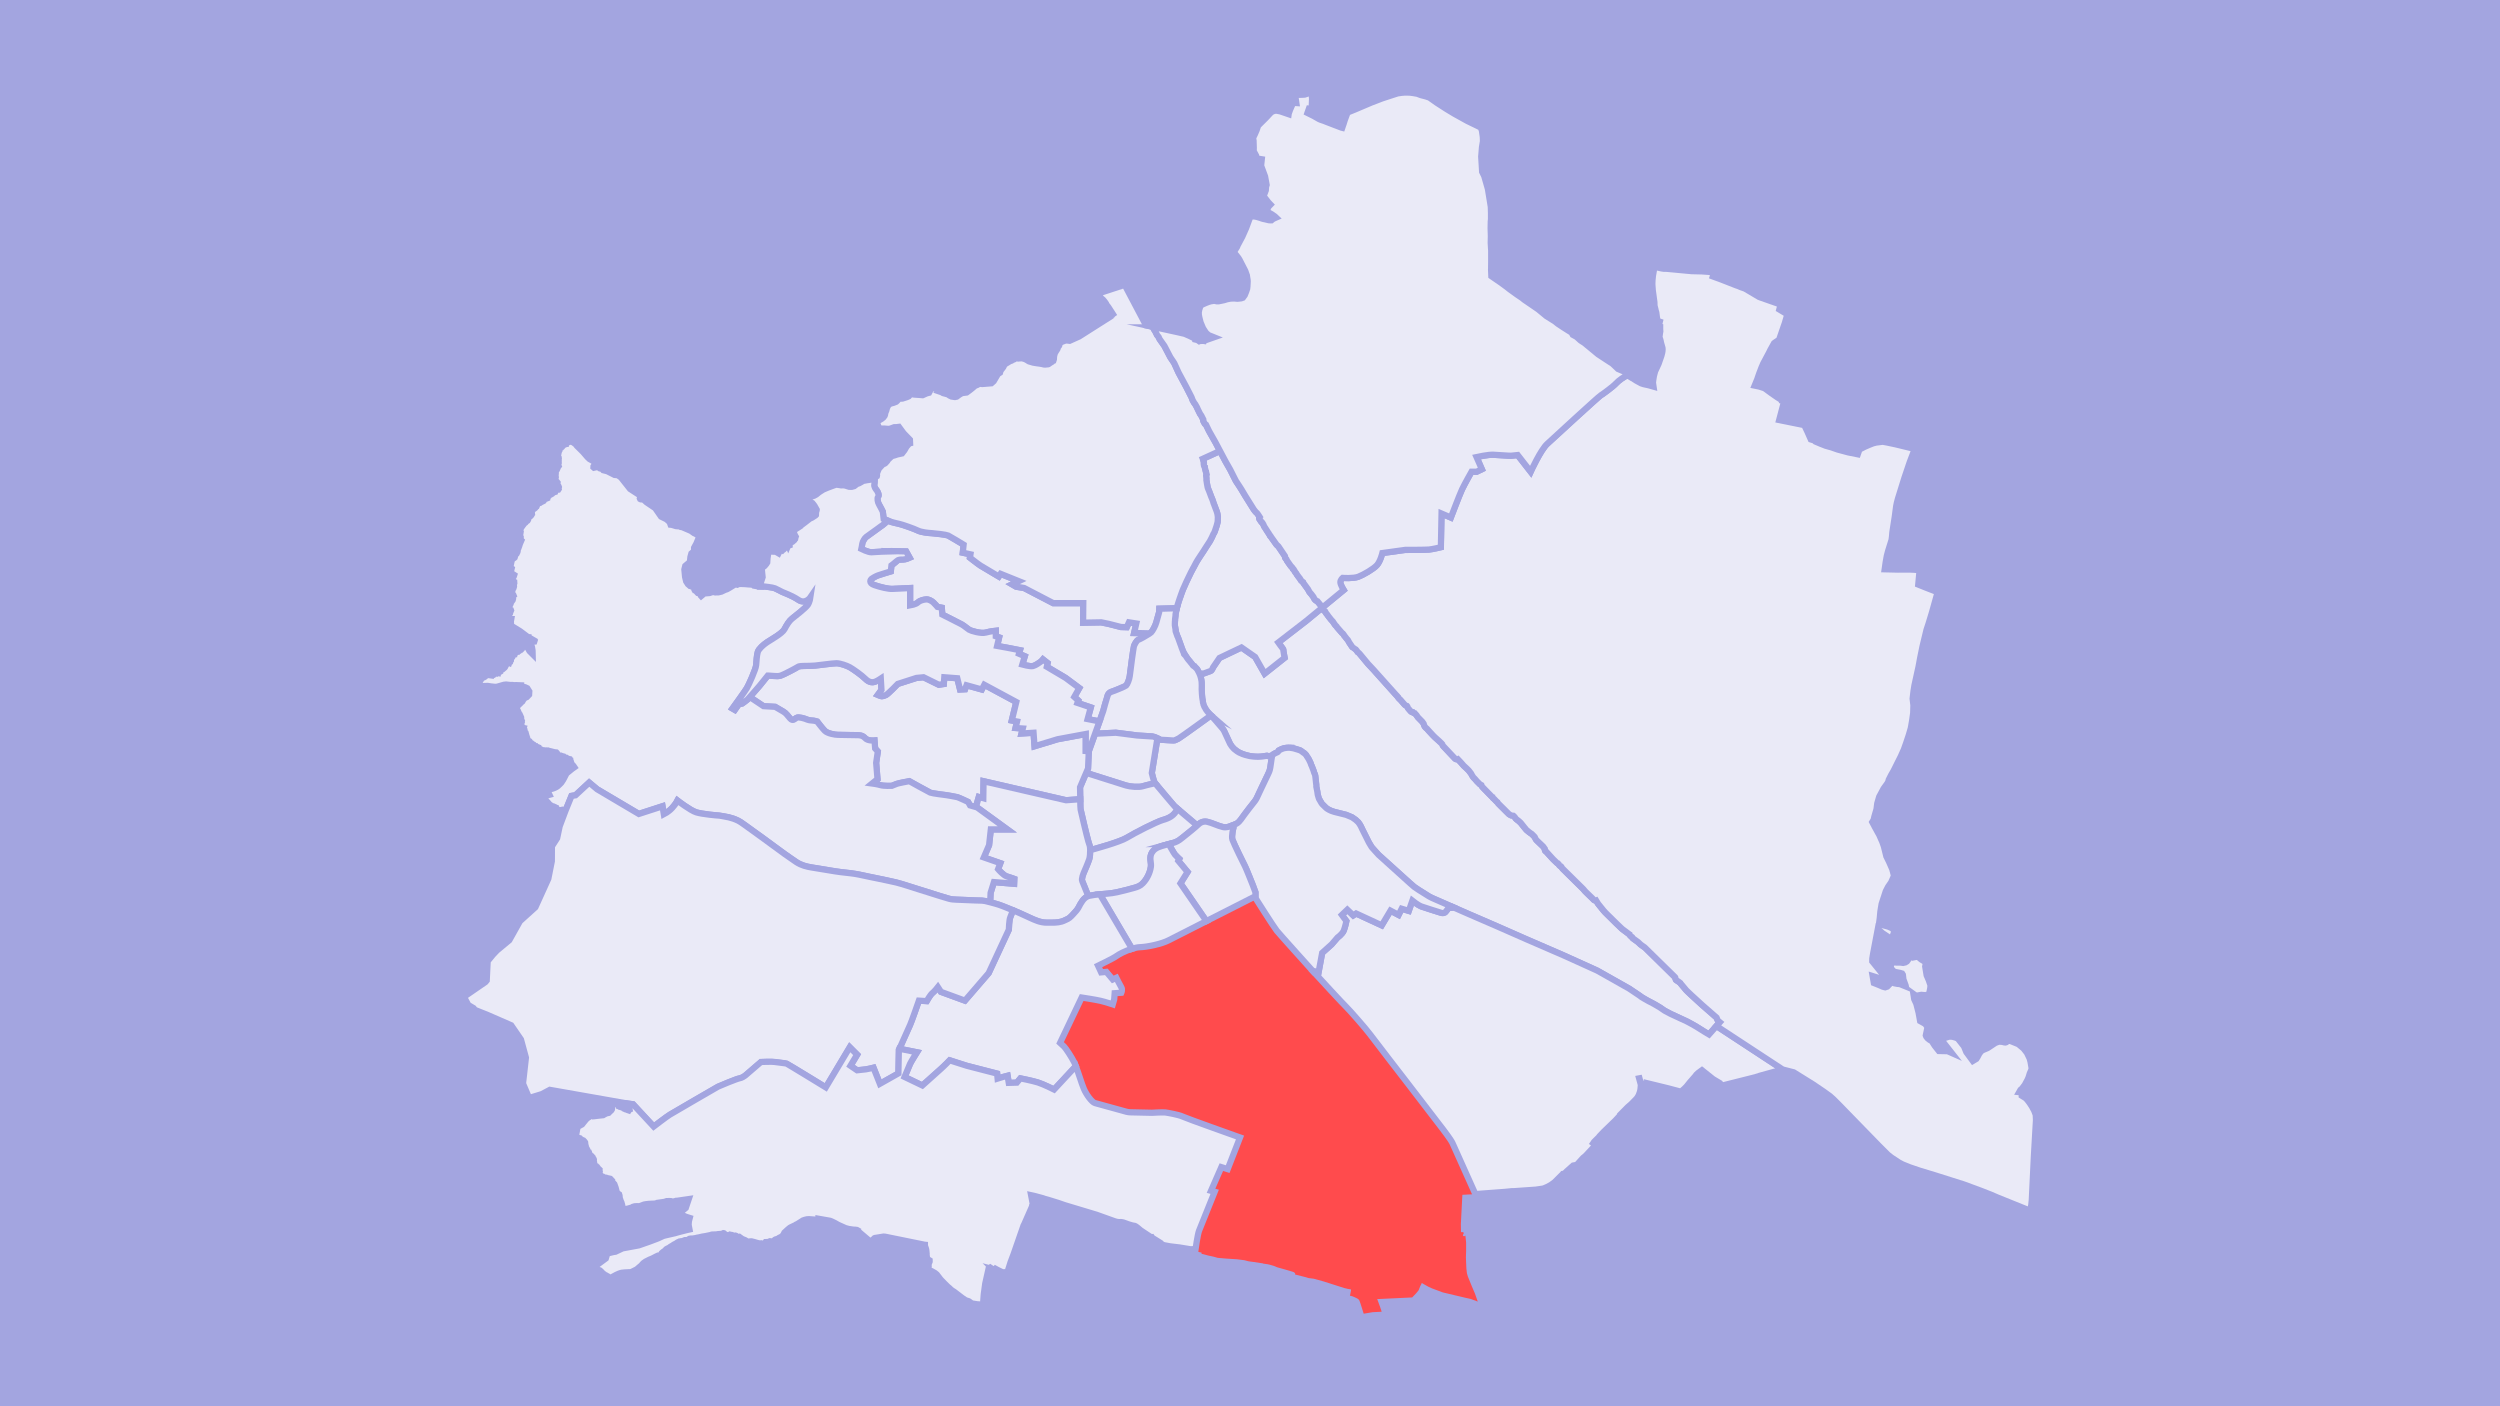 <?xml version="1.0" encoding="UTF-8"?><svg id="Ebene_1" xmlns="http://www.w3.org/2000/svg" viewBox="0 0 1600 900"><defs><style>.cls-1{fill:#eaeaf7;stroke:#a3a5e0;stroke-miterlimit:10;stroke-width:4px;}.cls-2{fill:#a3a5e0;}.cls-2,.cls-3{stroke-width:0px;}.cls-3{fill:#ff4b4d;}</style></defs><rect class="cls-2" width="1600" height="900"/><path class="cls-3" d="m688.61,682.37c-.35-.91-.69-1.7-1.01-2.34-1.82-3.65-5.47-9.11-6.53-10.18s-2.59-2.43-2.59-2.43l13.82-29.01s8.96,1.36,12.15,2.12c3.19.76,7.74,2.28,7.74,2.28l.92-3.19.3-3.96,4.26-.3s.91-1.98,0-3.49c-.92-1.52-3.19-6.07-3.19-6.07l-2.28,1.06-4.1-4.86-3.34.31-1.97-4.26s9.88-4.71,11.85-6.23c1.38-1.06,5.68-3.28,9.8-4.6,1.82-.58,3.6-.98,5.08-1.02,4.86-.15,13.98-2.12,18.38-4.4,1.91-.99,12.65-6.45,24.19-12.31,15.03-7.63,31.4-15.94,31.4-15.94v1.22s11.7,18.53,13.67,20.96c1.98,2.43,21.57,24.15,21.57,24.15,0,0,.54.59,1.46,1.58,4.71,5.13,19.4,21.07,21.18,22.73,2.12,1.97,13.37,14.89,15.34,17.62,1.98,2.73,22.18,28.86,23.7,30.84,1.52,1.98,23.08,30.08,23.08,30.08,0,0,5.02,6.53,6.08,8.81,1.06,2.28,14.58,32.51,14.58,32.51v.19s-.36.03-.36.03l-7.87.41-.97,18.76.08,4.75.08.38.93-.02.67.22.09.52-.54,1.2.13.47.63.26.84-.45.45,4.42v5.61l-.13,3.99.29,6.95.35,3.08.58,2.07,2.56,6.31,2.01,4.7,1.8,5.12-4.47-1.68-3.42-.76-14.43-3.42-6.87-2.55-2.43-1.11-4.24-2.37-.31.82-.56,1-1.14,2.85-1.54,1.88-2.56,2.68-22.38,1.06,1.77,4.81,1.08,3.27-5.84.31-5.67.96-2.05-6.51-.54-1.47-.35-.8-.49-.49-.49-.36-1.54-.77-1.72-.73-1.61-.4.68-3.34v-.66s-2-.34-2-.34l-2.25-.54-13.34-4.25-6.23-1.72-3.39-.43-1.58-.51-7.03-1.77.07-.84-1.05-.74-4.95-1.49-5.54-1.56-2.23-.91-2.55-.74-1.25-.28-2.96-.42-.04-.12-5.97-.9-3.26-.45-2.78-.7-4.69-.6-6.96-.44-5.31-.46-2.71-.76-3.05-.65-4.6-1.17v-.77s-4.1-.91-4.1-.91l.22-.92s1.43-9.95,2.28-12.08c.86-2.14,10.03-24.96,10.03-24.96l-2.35-.64,6.62-15.15,4.05,1.28,7.89-20.27s-34.77-12.37-36.9-13.44c-2.14-1.06-9.18-2.34-10.88-2.56-1.71-.21-8.63.2-8.63.2-1.97,0-12.3-.31-13.82-.31s-3.49-.61-5.02-1.06c-1.52-.45-15.64-4.25-17.62-4.86-1.97-.61-5.47-5.32-7.14-9.27-1.38-3.26-3.39-10.05-5.07-14.37Z"/><path class="cls-1" d="m587.49,385.54c-1.28,1.28-5.01,1.92-5.01,1.92v-11.1s-8.96.43-11.41.54c-2.46.1-7.57-1.07-11.52-2.46-3.95-1.38-2.24-3.62-1.82-3.94.43-.32,2.46-1.6,4.16-2.24,1.71-.64,8.22-2.56,8.22-2.56l.42-3.84s2.67-2.03,3.52-2.88c.86-.86,2.14-.86,3.84-.86s4.27-1.17,4.27-1.17l-2.24-4.05s-7.57-.22-9.6-.22-10.56.75-12.69.75-6.4-2.13-6.4-2.13c0,0,.53-2.46.64-3.52.11-1.07,1.6-3.52,2.35-4.06.74-.53,7.04-5.01,7.68-5.54.64-.54,1.81-1.28,2.98-2.14,1.14-.83,3.17-2.75,3.3-2.87.55.22,1.01.43,1.18.53.53.32,4.8,1.38,6.4,1.7s9.28,2.99,11.63,4.16c2.35,1.18,6.93,1.6,9.07,1.71,2.13.11,9.17.96,10.34,1.49,1.18.54,9.92,5.87,9.92,5.87l-.53,5.12,4.91,1.07-.32,2.13s5.12,4.05,6.82,5.12c1.71,1.07,11.63,6.93,11.63,6.93l1.17-1.7,11.63,4.69-4.27,2.03,2.56,1.49,5.12.85,18.67,9.71h19.2l-.11,12.48,11.63-.21,4.69.96,7.9,2.02,3.73.11,1.39-3.09,4.69.74-1.39,6.08,9.39.22.3.23c-2.05,1.33-5.91,3.49-6.91,3.82-1.28.43-2.56,3.2-2.88,4.05-.32.86-2.46,16.75-2.67,18.99s-1.71,5.76-2.35,6.29c-.64.54-7.25,3.31-9.6,4.06-2.34.74-2.56,3.73-2.77,4.16-.21.42-1.92,6.5-2.35,8.21l-2.34,6.53-7.58-1.52,2.03-7.46-8.53-2.88.53-1.5-2.56-2.34,3.2-5.66-8.75-6.5-12.05-7.15.53-2.35-2.98-2.34s-.86,1.06-1.6,1.6c-.75.53-3.1,2.24-4.8,2.66-1.71.43-6.83-.96-6.83-.96l1.6-5.33-3.73-1.6.64-2.24-7.58-1.49-7.04-1.28,1.28-5.44-2.13-.75v-3.52s-3.41.32-6.4,1.17c-2.99.86-9.49-1.06-10.67-1.81-1.17-.75-3.09-2.45-4.58-3.31-1.5-.85-12.59-6.4-12.59-6.4l-.32-4.37-2.78-.53s-1.6-1.92-2.66-2.88c-1.07-.96-2.99-2.03-4.48-1.92-1.5.1-4.06.64-5.34,1.92Z"/><path class="cls-1" d="m768.08,431.83s5.87-2.13,6.72-2.45c.86-.32,1.6-2.35,1.6-2.35l4.06-5.97,14.08-6.72,8.74,6.08,6.08,10.66,12.8-10.13s-.74-3.73-.74-4.16-.11-1.39-.43-1.71-2.88-3.94-2.88-3.94l17.81-13.76,10.06-8.28.04.1s.03.06.05.1l.26.42c.05.08.12.16.19.22l.58.51,1.11,1.11.49.83s.06.09.09.13l.45.54,1.05,1.46,1.57,1.98c.22.27,1.24,1.36,1.24,1.36.03.09.07.17.13.25l1.33,1.92c.04.05.08.1.12.14l.6.59.18.2c.04.15.12.29.22.4l3.25,3.74c.08.09.17.16.28.22l.2.11.56.74v.06c.05.15.13.28.22.4l.79.92.81,1.08s.04.04.06.07l.79.87.82,1.51s.03.06.05.09l1.56,2.3s.03.09.04.13l.04.11c.06.15.15.28.28.38l.07.06c.09.08.2.14.31.18l.08.03c.12.04,1.26.88,1.45,1.06.11.11.24.19.38.24l.17.23s.05.06.08.1l.29.31.23.29.14.33c.09.26.3.46.56.58.21.09.74.59.91.8l5.4,6.5s.03.03.04.05l3.71,3.96c.19.2,1.16,1.32,1.4,1.59l12.42,13.86,1.22,1.31.1.23c.1.24.29.42.51.52l.13.29c.06.13.14.24.24.33l.98.88,2.65,3.04s.08.08.12.12l.62.51c.12.09.24.16.38.19l.44.12.21.27.11.25.08.38c.04.17.12.33.23.45l1.93,2.22c.18.2.43.33.7.35l.37.02c.11.2.29.38.51.47l.44.18c.13.05.27.07.4.07l1.1,1.19.83,1.26c.03.05.08.1.12.15l2.79,2.85.84,1.2.49,1.45c.04.11.09.21.16.3l.58.73c.04.06.09.1.15.15l.79.66,1.12,1.29,3.17,3.41c.1.1.21.18.34.24.06.17.17.31.31.43l.58.47c.36.29,4.34,3.9,4.38,4.2l.03.26c.03.2.12.4.26.56l7.86,8.35c.19.19.44.31.71.31h.54c.13,0,.27-.01.39-.06l2.01,2.12,1.78,2.04s.05.06.08.08l1.61,1.48,1.53,1.51,1.51,1.96.69,1.29s.03.06.05.08l.75,1.11c.04.06.09.12.14.17l.73.69,1.34,1.55s.03.03.04.05l1.86,1.87c.06.06.14.12.22.16l.81.46.26.7c.05.13.13.24.22.35l6.2,6.36c.11.11.24.19.37.24.04.24.17.44.35.6l.73.61,1.82,1.88c.11.12.24.2.39.26.03.17.11.34.22.47l.33.39s.04.04.05.06l6.63,6.59c.06.06.12.11.19.15l.89.53c.07.04.15.08.22.1l.63.19c.06.03.13.04.2.04l.72.06.32.26.68.76.52.81c.06.1.14.18.23.24l1.76,1.36,1.17,1.07,2.36,2.96,1.25,1.52c.04.06.09.1.14.15l1.63,1.33,1.18.87s.06.04.08.05l.49.29,1.82,1.86.81,1.66c.05.11.12.2.21.29l4.43,4.23,1.02,1.47v.2c.03.1.05.21.09.31-.1.44.12.9.54,1.11l.24.12,4.47,4.91,2.66,2.56c.15.15.35.24.54.26l.11.16c.06.1.14.18.23.24.04.19.15.37.29.51l.36.33.29.32c.18.2.42.31.67.33l.19.22.38.69c.04.09.1.17.17.24l13.31,13.13,1.41,1.65s.04.04.06.06l4.47,4.34.72.76.29.28c.17.16.38.26.6.28l.33.03c.13,0,.27,0,.39-.04l1.25,2.06s.04.07.07.1l3.4,4.22,1.14,1.29s.03.04.05.06l7,6.91,3.75,3.58s.06.05.09.08l4.54,3.4c.05.04.1.07.16.1.02.08.05.17.1.24l.22.4c.06.12.16.23.28.31l1.01.75.08.22c.06.2.19.38.36.5l3.38,2.44,1.61,1.53s.05.04.08.06l.76.58,1.88,1.3c.26.19,19.32,18.96,19.32,18.96.03.07.06.14.11.21l.08.12.22,1.07c.06.31.26.57.54.7l.46.22c.42.19,2.02,1.47,2.02,1.47.04.12.1.22.18.31l3.62,4.32s.04.06.07.08l2.82,2.7,7.19,6.59,9.29,8.12.63,1.59c.06.15.16.29.29.4l1.2.99-2.17,2.44-4.79,5.4-3.33-2-4.72-2.96-2.96-1.7-3.12-1.67-10.43-4.84-3.77-2s-.06-.03-.1-.06l-3.08-2.11-3.72-2.18-4.04-2.12-2.12-1.21-2.08-1.26s-.09-.06-.13-.1l-.56-.47-6.89-4.62-20.46-11.55-21.73-9.84-23.83-10.33-18.35-8.08-18.38-7.96-9.62-4.22-13.97-6.12s-.04-.02-.06-.03l-1.62-.84s-.05-.03-.07-.04l-6.66-4.17-2.89-1.96s-.06-.04-.09-.08l-2.64-2.3-20.01-18.07s-.05-.04-.08-.07l-4.03-4.48s-.04-.04-.06-.07l-.41-.54s-.04-.06-.06-.09l-1.6-2.65s-.03-.04-.04-.07l-4.08-8.17-1.01-2.13-.76-1.33-.89-1.27-1.7-1.59-2.34-1.63-3.76-1.57-7.64-1.91s-.06-.02-.08-.03l-1.89-.65s-.07-.03-.11-.05l-1.41-.68s-.06-.03-.09-.04l-1.1-.67c-.06-.03-.11-.07-.15-.11l-.9-.83-2.06-2.02c-.06-.06-.12-.13-.16-.2l-1.78-3.05c-.04-.07-.07-.15-.09-.22l-.7-2.39s-.03-.1-.03-.14l-.27-1.94-.69-3.42c-.04-.2-.02-.41.06-.59l-.65-5.86-.22-1.04-.47-.99s-.04-.1-.05-.14l-.44-1.45-1.09-2.82-.42-.87c-.04-.08-.06-.17-.08-.25l-.04-.19-.28-.77-1.11-2.29-.26-.39s-.03-.04-.04-.06l-.45-.77-.36-.52-.3-.38c-.12-.14-.19-.31-.21-.48l-.79-.84-.52-.47-.29-.15c-.05-.03-.1-.06-.15-.09l-1.34-1.02-.86-.51-1.68-.54-2.55-.76-2.09-.33-1.15-.03-1.17.08-1.61.24-1.64.58-1.72.88-.35.65c-.1.2-.28.36-.48.45l-1.31.58-1.22.67-.22.19-.24.28c-.12.13-.26.22-.41.28l-.99.35c-.08.03-.17.05-.27.06l-1.17.08c-.2.01-.4-.03-.58-.14l-.23-.1h-.15s-2.79.42-2.79.42l-1.18.12-1.61.08s-.05,0-.08,0l-1.47-.04-1.38-.09-1.25-.15-1.37-.19s-.07-.01-.11-.03l-2.62-.67s-.04-.01-.07-.02l-1.74-.59s-.06-.03-.09-.04l-1.89-.84s-.08-.04-.12-.06l-1.27-.78s-.06-.04-.09-.06l-1.84-1.43s-.09-.08-.13-.12l-1.26-1.41s-.06-.07-.09-.11l-1.06-1.59s-.06-.1-.08-.14l-3.61-7.79-.39-.74-.7-1.02-4.81-5.59-2.57-2.86-.15-.13-.95-.81c-.15-.13-.26-.29-.31-.48h0s-1.17-1.29-1.17-1.29c-.06-.08-.12-.16-.16-.26l-.03-.06-.34-.44s-.03-.04-.04-.06l-.24-.36-.44-.77c-.13-.11-.22-.25-.28-.4l-.12-.31-.51-1.05s-.04-.1-.06-.15l-.22-.72s-.03-.09-.03-.14l-.05-.33-.1-.29s-.02-.08-.03-.12l-.13-.72c-.02-.09-.02-.19-.01-.28v-.13s-.31-1.79-.31-1.79c0-.03-.01-.06-.01-.08l-.27-2.88-.13-2.79c0-.06,0-.11,0-.16l.03-.23v-.36c-.02-.09-.01-.17,0-.26v-.06s-.01-.09,0-.13v-.31s0-.05.01-.08c-.01-.06-.01-.12-.01-.17v-.17s.01-.06.02-.1v-.1s-.03-1.72-.03-1.72c-.01-.05-.02-.1-.02-.15v-.12c0-.08,0-.16.01-.24l-.08-.77-.13-.72s-.01-.08-.02-.13v-.19s-.42-1.69-.42-1.69l-.4-1.23-.05-.12.12-.06Z"/><path class="cls-1" d="m768.08,431.83l-.12.06-.45-1.02-1.15-2.25-.29-.42-.48-.54-.58-.56s-.05-.05-.07-.08l-.43-.5c-.26,0-.52-.11-.7-.31l-.66-.68c-.13-.14-.22-.31-.26-.48l-.78-.93s-.03-.03-.04-.05l-.33-.45-1.18-1.38-.68-.9-1.39-2.13c-.29-.06-.54-.23-.68-.49l-.08-.13c-.13-.24-.16-.53-.08-.79l-.45-.83s-.04-.08-.05-.12l-.95-2.44c-.03-.06-.04-.12-.05-.17l-.03-.13-2.27-6.28c-.1-.1-.18-.22-.23-.36l-1.24-3.5c-.09-.25-.07-.51.03-.75l-.05-.2s-.02-.06-.02-.09l-.43-2.61c0-.06-.01-.11-.01-.17v-.83l.06-2.02c0-.08.01-.17.04-.26v-.03s.02-.55.02-.55c0-.03,0-.06,0-.09l.3-2.33.03-.9c0-.06,0-.11.02-.16l.42-2.12s0-.04.01-.06l.1-.37.17-.86.08-.29.17-.64.04-.32s.01-.07.02-.1l.12-.49c.02-.08.05-.17.1-.24l.05-.09.13-.51s.01-.04.02-.06l1.19-3.67.57-1.57c0-.21.08-.41.21-.58l.1-.36.99-2.7.49-1.2.44-.94.58-1.34,1.03-2.3,2.76-5.71,1.41-2.68s.02-.04.03-.06l.31-.51,1.68-3.21,1.13-1.87,1.39-2.14,1.96-2.95,2.14-3.37,2.09-3.19,1.31-2.5,1.08-2.39c.06-.15.17-.28.29-.37l.56-1.29.11-.36,1.03-3.09.58-2.25.1-.89.03-1.24v-.06l.06-.65v-.59s-.26-1.72-.26-1.72l-.2-.84-.32-.99-1.88-5c-.08-.09-.14-.19-.19-.29l-.06-.17c-.07-.17-.09-.36-.06-.54l-.13-.31s-.02-.06-.03-.09l-.17-.54-.39-1.04-.53-1.22-1.36-3.63-.42-.99-.46-1.18c-.03-.06-.04-.12-.05-.17l-.47-2.48-.42-2.78c-.03-.19,0-.37.07-.54l-.2-1.95c-.02-.22.03-.44.15-.63l.04-.06-.14-.56s-.01-.08-.02-.12l-.13-1.04-.12-.13c-.12-.12-.2-.28-.23-.45l-.07-.31-.35-2.11-.08-.06c-.2-.16-.34-.38-.38-.64l-.22-1.43c-.04-.21,0-.43.1-.61l-.13-.71c-.15-.15-.25-.35-.28-.57l-.14-1.02-.08-.2,10.53-4.81.4-.21,3.51,6.63,3.01,5.29,3.64,7.22s.04.07.06.1l2.02,3.05,1.51,2.37,2.39,4.01,4.93,7.89.36.6s.04.06.07.1l.04.07c.03.05.06.1.1.15l.76.96.15.2s.04.05.06.08l.35.38s.04.04.06.06l.58.54.27.31.67.92.82,1.29c-.1.1-.17.22-.21.36l-.04.12c-.08.25-.06.52.06.76l.06.13c.06.12.14.22.24.31l.08.14v.02c.08.2.22.37.4.49l.34.51c.05.22.18.42.35.56l.08.06c.08.06.17.11.27.15l.22.27.23.43s.04.08.06.11l.25.38.54,1.27c.03.05.05.1.08.14l.62.91,1.66,2.63s.03.04.04.06l.43.58.23.42s.02.04.03.06l.4.63c.03.05.07.1.11.14l.03.04s0,.05.01.08v.08c.06.26.22.5.44.65l.06.04s.08.04.12.06l.12.2s.03.04.04.07l3.47,4.89c.04.06.09.12.15.16l1.04.95,4.2,6.24.03.17-.03.35c-.03.28.08.56.28.77l.58.61.49,1.02s.05.09.08.13l2.23,3.17s.06.08.1.12l.84.88.24.32.04.22c.06.29.24.53.49.67l.25.14,1.13,1.89c.05.08.12.16.19.23l.22.2.54.94s.04.06.06.1l1.02,1.38.79.99.59,1.02c.03.05.06.1.1.14l.2.24c.26.31,1.16.99,1.16.99.03.16.09.31.18.45l2.97,4.09.86,1.63c.03.06.08.13.13.19l1.19,1.38,1.25,1.66.73,1.45c.06.13.16.24.27.33l.46.36s.06.04.08.06l.43.28.22.21c.15.14.33.23.52.26l2.5,3.05v.39c.01.14.05.28.1.4l.14.29-10.06,8.28-17.81,13.76s2.56,3.62,2.88,3.94.43,1.28.43,1.71.74,4.16.74,4.16l-12.8,10.13-6.08-10.66-8.74-6.08-14.08,6.72-4.06,5.97s-.74,2.03-1.6,2.35c-.85.32-6.72,2.45-6.72,2.45Z"/><path class="cls-1" d="m582.03,283.78l.42-.1-.1-2.23-3.93-4.06-.29-.35-2.83-3.85-1.63.21h-1.33s-2.48.91-2.48.91l-1.24.21-2.49-.22-2.31-.03-.8-.27-.8-.84-.26-.81-.3-.77-.19-1v-.28l.28-.67.95-.65,1.62-.95,1.01-.83.81-1.07.25-.68.2-1.2.63-1.52.42-1.62.44-.9.51-.95.86-.68.84-.36,1.48-.38,1.82-.72.49-.46.46-.51.4-.59.36-.25.65-.16,1.62-.07,2.89-.93,1.16-.52.49-.58.7-.54.55-.28,1.67.28,3.79.26,1.68.15,2.68-1.2,1.4-.35,1-1.89,1.09-.9.91-.15.63-.22.05-.29,3.34.67-1.15,1.7,2.24.75.86.54,2.96.78,1.22.81,1.22.6,2.2.33,1.15-.24,1.68-1.25,1.72-1.02,2.98-.4,1.89-1.38,1.79-1.43,1.89-1.63.72-.21.4-.13,1.5-.85,1.81.2,5.81-.47,1.47-1.31,1.49-2.53,1.2-2.05.13-.09,1.22-.79.36-1.29,1.69-2.19.74-1.47.58-.59,3.07-1.85.94-.3.35-.32,1.4-.56.94-.7,1.68.19.8-.11,1.56-.03,1.26.32.76.28,1.02.52.83.53.56.33,2.69.8,2.3.38,1.95.25,1.57.28.9.24.9.08,1.27-.12h.34l.6-.15.54-.38.88-.61.79-.45.75-.74.15-.04.3-.92.1-1.8.45-1.87.77-1.38.9-1.36.12-.28.2-.95.68-.77.21-.41.15-.77.67-.93.6-.48,2.31-.88.95-.16.97.11,1.02.13,6.12-2.76,19.84-12.6-.03-.15.1-.08-.04-.09.32-.21-.11-.2,1.48-.98-2.78-4.31-.61-.84-.24-.17-.77-1.2-.04-.26-.69-1-.29-.38-.93-1.1-1.04-.84-.92-1.13-1.76-1.73,17.61-5.77,13.68,25.95,4.12.86.86,1.57s.03.04.04.07l.92,1.43,1.06,2.19c.04.07.08.14.13.2l.86,1.05.59,1.31c.03.06.06.12.1.17l2.98,4.2,3.84,7.35s.03.06.06.1l1.68,2.48.81,1.27,2.73,5.98s.02.04.03.06l4.94,9.19,3.33,6.53.65,1.74c.02.05.04.1.07.15l.86,1.52s.04.06.06.1l.74.99,1.07,1.91.46,1.06,1.51,3.07s.06.1.09.14l.72,1.02,1.25,2.48-.04.18c-.05.21-.03.44.06.64l.22.51s.03.05.04.08l.63,1.14.2.33c.09.15.22.28.38.37l.28.14,1.99,4.1,4.12,7.29,2.84,5.38-.4.21-10.53,4.81.08.2.14,1.02c.03.22.13.42.28.57l.13.71c-.1.19-.13.4-.1.61l.22,1.43c.04.26.17.48.38.64l.08.06.35,2.11.07.31c.03.17.12.33.23.45l.12.13.13,1.04s.01.08.02.12l.14.56-.04.06c-.12.19-.17.42-.15.63l.2,1.95c-.07.17-.1.35-.07.54l.42,2.78.47,2.48c.01.06.03.12.05.17l.46,1.18.42.99,1.36,3.63.53,1.22.39,1.04.17.54s.02.06.03.09l.13.31c-.03.19-.01.37.06.54l.06.17c.04.11.11.2.19.29l1.88,5,.32.99.2.84.25,1.72v.59s-.04.65-.04.65v.06l-.03,1.24-.1.89-.58,2.25-1.03,3.09-.11.36-.56,1.29c-.12.1-.22.22-.29.37l-1.08,2.39-1.31,2.5-2.09,3.19-2.14,3.37-1.96,2.95-1.39,2.14-1.13,1.87-1.68,3.21-.31.51s-.03.03-.03.06l-1.41,2.68-2.76,5.71-1.03,2.3-.58,1.34-.44.94-.49,1.2-.99,2.7-.1.36c-.13.17-.2.36-.21.58l-.57,1.57-1.19,3.67s-.01.04-.02.06l-.13.51-.05.09c-.04.08-.08.16-.1.24l-.12.49s-.01.07-.02.1l-.04.32-.17.64h0l-11.2.32-.11,2.24s-1.17,4.16-1.81,6.51c-.64,2.34-2.45,5.54-3.31,6.4-.19.19-.62.5-1.19.87l-.3-.23-9.39-.22,1.39-6.08-4.69-.74-1.39,3.09-3.73-.11-7.9-2.02-4.69-.96-11.63.21.11-12.48h-19.2l-18.67-9.71-5.12-.85-2.56-1.49,4.27-2.03-11.63-4.69-1.17,1.7s-9.92-5.86-11.63-6.93c-1.7-1.07-6.82-5.12-6.82-5.12l.32-2.13-4.91-1.07.53-5.12s-8.74-5.33-9.92-5.87c-1.17-.53-8.21-1.38-10.34-1.49-2.14-.11-6.72-.53-9.07-1.71-2.35-1.17-10.03-3.84-11.63-4.16s-5.87-1.38-6.4-1.7c-.17-.1-.63-.31-1.18-.53-1.15-.48-2.66-1.07-2.66-1.07l-.53-4.59s-1.71-3.52-2.45-4.69c-.75-1.18-1.39-4.06-.54-4.91.86-.85-.32-3.41-.96-4.16s-1.81-2.35-1.49-3.73c.29-1.25.23-3.88.21-4.4l.91-.46.5-.31.13-.55-.07-.97.19-.77,1.06-2.56,2.14-2.34.65-.5.84-.35.49-.32,1.18-1.29.53-.9,2.31-2.18.49-.25,1.66-.45,1.39-.49,3.15-.69,1.57-2.03,1.29-2.26.96-1.1.9-1.07Z"/><path class="cls-1" d="m775.14,457.95l2.57,2.86,4.81,5.59.7,1.02.39.74,3.61,7.79s.05.1.08.14l1.06,1.59s.06.08.09.11l1.26,1.41s.08.08.13.12l1.84,1.43s.06.04.09.06l1.27.78s.08.04.12.06l1.89.84s.06.03.09.04l1.74.59s.04.01.07.02l2.62.67s.07.02.11.03l1.37.19,1.25.15,1.38.09,1.47.04s.05,0,.08,0l1.61-.08,1.18-.12,2.79-.41h.15s.23.09.23.09c.17.11.37.15.58.14l1.17-.08c.1,0,.19-.03.27-.06l.99-.35h0c-.17.8-.25,1.23-.38,2.12l-.84,5.73c-.3,2.04-1.1,3.65-1.95,5.36l-.31.62c-1.15,2.32-2.27,4.71-3.35,7.01-.53,1.13-1.07,2.26-1.6,3.39-.18.37-.35.75-.52,1.13-.62,1.38-1.26,2.8-2.2,4.01-1.28,1.64-2.56,3.28-3.86,4.91-.76.97-1.52,1.98-2.24,2.96l-.61.81c-.33.44-.65.89-.97,1.35-.76,1.09-1.56,2.21-2.5,3.19-1.12,1.15-2.5,1.66-3.84,2.15-.08.03-.15.05-.22.08-.12.04-.24.08-.36.13l-.22.09c-1.71.65-3.48,1.33-5.59.82-1.73-.41-3.4-1.06-5.01-1.68-1.72-.67-3.35-1.3-5.04-1.67-1.28-.28-2.53-.15-3.72.38-.95.42-1.78,1.18-2.65,2h0s0,0,0,0l-12.61-10.7-1.72-1.46s-10.52-12.28-12.61-14.9c-.19-.24-.31-.4-.35-.46-.48-.8-1.76-6.08-1.76-6.08l3.6-22.23c.98.45,1.88.88,2.16.95.64.16,7.36.32,8,.48s2.4-.8,3.36-1.28,20.64-14.72,20.64-14.72l.08-.1.15.13Z"/><path class="cls-1" d="m703.67,461.72l2.34-6.53c.43-1.71,2.14-7.79,2.35-8.21.21-.43.43-3.42,2.77-4.16,2.35-.75,8.96-3.52,9.6-4.06.64-.53,2.14-4.05,2.35-6.29s2.35-18.13,2.67-18.99c.32-.85,1.6-3.62,2.88-4.05,1-.33,4.86-2.49,6.91-3.82.57-.37,1-.68,1.19-.87.86-.86,2.67-4.06,3.31-6.4.64-2.35,1.81-6.51,1.81-6.51l.11-2.24,11.2-.32h0l-.08.29-.17.86-.1.37s0,.04-.01.06l-.42,2.12c-.01.05-.02.1-.02.16l-.03.9-.3,2.33s0,.06,0,.09v.55s-.02.03-.02.03c-.03.08-.04.17-.04.26l-.06,2.02v.83c0,.06,0,.11.01.17l.43,2.61s.01.06.02.09l.05.2c-.1.24-.12.5-.03.75l1.24,3.5c.05.14.13.26.23.36l2.27,6.28.03.13c.01.06.03.12.05.17l.95,2.44s.03.08.05.12l.45.83c-.08.26-.06.55.08.79l.08.13c.14.26.39.44.68.49l1.39,2.13.68.9,1.18,1.38.33.45s.03.03.04.05l.78.93c.04.17.12.34.26.48l.66.68c.19.2.44.31.7.31l.43.5s.04.05.07.08l.58.56.48.54.29.42,1.15,2.25.45,1.02.05.12.4,1.23.42,1.69v.19s.02.09.03.13l.13.72.08.77c-.01.08-.02.16-.02.24v.12c0,.05.01.1.03.15l.04,1.72v.1s-.02.06-.02.1v.17c-.01.06-.01.12,0,.17,0,.03,0,.05,0,.08v.31s0,.09,0,.13v.06c-.01.09-.02.17-.01.26v.36s-.01.23-.01.23c0,.05,0,.1,0,.16l.13,2.79.27,2.88s0,.06.01.08l.33,1.79v.13c-.02.1-.02.19,0,.28l.13.72s.02.08.03.12l.1.29.05.33c0,.05.01.1.03.14l.22.72c.01.06.03.11.06.15l.51,1.05.12.31c.06.15.15.29.28.4l.44.77.24.36s.03.04.04.06l.34.44.03.06c.04.1.1.18.16.26l1.17,1.28h0c.05.19.16.36.31.49l.95.81-.08.1s-19.68,14.24-20.64,14.72-2.72,1.44-3.36,1.28-7.36-.32-8-.48c-.29-.07-1.18-.5-2.16-.95-1.2-.55-2.52-1.13-2.96-1.13-.8,0-10.08-.64-10.08-.64l-13.6-1.76-13.12.64-.13-.04,2.8-7.83Z"/><path class="cls-1" d="m739.23,501.27s-5.28,1.12-7.84,1.92-8.16.32-10.72-.48c-2.41-.76-23.05-7.3-25.52-8.08l1.2-2.8.48-11.04,4.03-11.24.13.04,13.12-.64,13.6,1.76s9.28.64,10.08.64c.44,0,1.76.58,2.96,1.13l-3.6,22.23s1.28,5.28,1.76,6.08c.04.06.16.22.35.46l-.03.02Z"/><path class="cls-1" d="m753.59,517.61l-.12.14c-1.76,4.16-5.28,5.92-9.28,7.04s-18.08,8.32-23.04,11.36c-4.63,2.84-21.24,7.35-23.44,7.93-.01-1.4-.14-2.6-.4-3.13-.64-1.28-3.36-12.64-3.68-14.08s-1.92-8.32-2.08-8.96c-.08-.29-.15-3.26-.2-6.41-.08-3.72-.12-7.67-.12-7.67l3.92-9.2c2.46.78,23.11,7.33,25.52,8.08,2.56.8,8.16,1.28,10.72.48s7.84-1.92,7.84-1.92l.03-.02c2.09,2.62,12.61,14.9,12.61,14.9l1.72,1.46Z"/><path class="cls-1" d="m696.51,573.52s-3.3-8.32-3.9-9.68c-.6-1.37.86-4.96.86-4.96.32-.64,3.04-7.04,3.68-9.12.38-1.24.59-3.64.56-5.66h0c2.2-.59,18.81-5.1,23.44-7.94,4.96-3.04,19.04-10.24,23.04-11.36s7.52-2.88,9.28-7.04l.12-.14,12.61,10.7c-.3.28-.6.55-.9.82-1.83,1.59-3.74,3.12-5.6,4.61-.9.72-1.79,1.44-2.69,2.17-1.29,1.05-2.89,2.36-4.83,3.09-1.16.44-2.35.74-3.5,1.02-.22.06-.44.11-.67.17-.45.11-.9.23-1.32.36-.46.13-.92.26-1.39.4-2.81.78-5.47,1.52-7.26,3.58-1.18,1.36-1.68,2.64-1.8,4.56-.04.74.06,1.51.17,2.32.15,1.09.29,2.2.13,3.37-.56,3.87-2.44,7.71-5.16,10.55-1.58,1.66-3.49,2.34-5.16,2.8-.49.13-.99.27-1.48.41-1.36.38-2.76.77-4.17,1.11l-1.75.43c-1.28.31-2.55.62-3.83.92-2.2.52-4.34.75-6.17.92-.79.08-1.58.14-2.37.21-.83.07-1.66.14-2.5.22-2.21.21-4.44.48-6.57.93-.3.06-.59.15-.86.24h0Z"/><path class="cls-1" d="m691.07,511.51l-8.8.64-52.8-12.16-.16,10.88-2.88-.8-1.76,6.08-.12.42-3.72-1.06-1.28-2.24s-5.76-2.72-6.88-3.04c-1.12-.32-7.04-1.28-7.04-1.28,0,0-9.12-1.12-10.24-1.6s-13.44-7.36-13.44-7.36c0,0-6.93,1.28-8,1.71-1.07.42-3.2,1.28-3.2,1.28,0,0-5.12.21-7.25-.43-2.14-.64-5.34-1.07-5.34-1.07l3.42-2.77-.86-10.45,1.07-7.26-1.71-1.92-.42-5.12s-4.27.43-5.98-1.49c-1.7-1.92-3.84-1.92-5.33-1.92s-10.24-.21-12.16-.21-6.61-.86-8.32-2.56c-1.71-1.71-4.91-5.98-4.91-5.98,0,0-1.92-.64-3.62-.64s-4.06-1.06-4.06-1.06c0,0-4.26-1.5-5.54-.64-1.28.85-2.35,2.34-4.06.42-1.7-1.92-2.56-3.41-4.48-4.48-1.92-1.06-5.12-2.98-5.12-2.98l-7.46-.43-8.8-5.86c2.24-2.54,6.24-7.15,6.24-7.15l5.33-6.62s1.07,0,3.41.22c2.35.21,3.42.21,4.91-.22,1.49-.42,10.03-4.9,10.88-5.54s3.41-.64,4.48-.64,4.27,0,6.61-.22c2.35-.21,11.31-1.49,13.66-1.49s6.61,1.49,8.53,2.56,7.47,4.91,10.03,7.47,4.9,2.34,6.4,1.7c1.49-.64,3.41-1.92,3.41-1.92l.43,7.26-2.35,3.2s1.92.85,2.56.85,1.49-.21,2.77-.85,7.47-7.04,7.47-7.04l11.95-3.84,4.53-.43,9.76,4.8,3.2-.48.32-4.32,8.32.64,1.76,7.2,3.2-.16.96-2.56,9.76,2.72,1.6-3.04,20.48,11.04-2.88,11.84,3.36.64-.96,4.16,4.64.32-.8,3.2,7.68-.48.64,8.64,14.72-4.48,18.08-3.36v10.88l1.92.16-.48,11.04-1.2,2.8-3.92,9.2s.04,3.96.12,7.67h-.28Z"/><path class="cls-1" d="m624.67,516.15l1.76-6.08,2.88.8.16-10.88,52.8,12.16,8.8-.64h.28c.05,3.14.12,6.11.2,6.4.16.64,1.76,7.52,2.08,8.96s3.04,12.8,3.68,14.08c.26.52.39,1.73.4,3.13h0c.03,2.03-.19,4.44-.56,5.67-.64,2.08-3.36,8.48-3.68,9.12,0,0-1.47,3.59-.86,4.96.61,1.36,3.9,9.68,3.9,9.68h0c-2.98,1.08-4.61,4.17-6.18,7.17-.79,1.5-1.86,2.65-2.89,3.76-.27.29-.54.58-.81.88-.67.76-1.38,1.45-2.16,2.1-.65.54-1.47.91-2.2,1.23-.26.12-.51.23-.75.35-2.68,1.34-5.53,1.5-8.33,1.5-.43,0-.86,0-1.29,0-.64,0-1.28-.01-1.91,0-4.02.06-7.68-1.64-10.91-3.14l-1.72-.79c-2.94-1.36-5.99-2.77-9.04-4.01-.02,0-.03-.01-.05-.02-.63-.26-1.27-.52-1.9-.78-3.24-1.34-6.29-2.6-9.57-3.49-1.09-.29-2.12-.57-3.1-.83l.02-.08.27-5.93,2.12-6.84,12.92,1.06.13-3.1s-2.56-.96-4.8-1.6-5.6-4.64-5.6-4.64l1.44-3.84-10.56-3.68,3.36-7.84,1.12-10.08h10.56l-19.36-14.08-.76-.22.12-.42Z"/><path class="cls-1" d="m633.98,571.43l-.27,5.93-.02.08c-1.08-.28-2.1-.53-3.09-.77-1.26-.3-2.71-.32-4.11-.34-.63,0-1.26-.02-1.87-.05-3.08-.16-6.23-.28-9.27-.38l-3.12-.12c-1.72-.06-3.26-.15-4.9-.61-1.96-.56-3.92-1.16-5.82-1.75l-.39-.12c-7.71-2.37-15.78-4.91-23.97-7.54-2.37-.76-4.87-1.3-7.3-1.83-.83-.18-1.67-.36-2.5-.56-2.26-.51-4.58-.97-6.82-1.42-1.36-.28-2.73-.54-4.08-.83-.84-.18-1.67-.36-2.5-.54-3.04-.66-6.19-1.34-9.31-1.71-.93-.12-1.86-.22-2.79-.32-2.52-.28-5.13-.57-7.69-.99l-14.84-2.44c-3-.49-6.5-1.29-9.73-3.44-4.99-3.3-9.88-6.91-14.6-10.4-2.1-1.55-4.2-3.1-6.31-4.63l-10.43-7.53c-.34-.25-.68-.5-1.02-.75-2.05-1.5-4.16-3.05-6.52-3.94-.18-.06-.36-.14-.55-.21-.67-.26-1.29-.51-1.93-.64-.38-.08-.77-.2-1.14-.33-.54-.17-1.1-.35-1.5-.35,0,0-4.63-.97-5.38-.97s-10.87-.86-14.7-2.1c-3.83-1.24-11.92-7.49-11.92-7.49,0,0-1.07,2.13-3.41,4.69-2.35,2.56-5.34,4.06-5.34,4.06l-.85-5.12-15.15,4.91-26.67-15.79-5.12-4.27-8.74,8.11-2.56.43-3.85,9.47-1.32-.54-.2-.04-.37-.03-.41.12-1.16.2-.4.03-.34-.03-.56-.3-.23-.15-.52-.58-.28-.07-.07-.14-.21-.07-.03-.23-.13-.03-.24-.28-.24-.13-.29-.03-.15-.15-.68-.31h-.33s-.56-.22-.56-.22l-1.48-1.04-.7-.83-.24-.17-.26-.42-.48-.29-.08-.24-.17-.2-.19-.08h-.36s-.17-.12-.17-.12l-.23-.46-.27-.58-.13-.27-.07-.19-.05-.12-.08-.17-.15-1.17h.48s.52-.1.52-.1l2.58-.73-.89-1.91-.09-.66-.77-1.36,1.16.45,1.1-.08.7-.17,1.06-.29,1.22-.47,1.13-.59.83-.59.81-.76.44-.43.83-.84.56-.83.65-1,.66-1.2,1.17-2.29.09-.45,3.87-3.16,1.42-1-.6-.89-.53-.57-.47-.39-.42-1-.15-.56-.22-.2-.13-.79-.2-.04-.28-.74-.33-.08-.44.02-.37-.15-.82-.59-.24.03-.38-.22-.69-.08-.53-.6-.54-.11-.64-.23-.33.45-.1.3-.18.12-.38-.12-.33-.22-.66-.21-.24-.22-.13-.38-.5-.58-.13-.27.06-.33-.17-.31-.45-.51-.32-.04-.15.08-.43.03-.92-.36-2.34-.59-.65-.09-.48-.26-1.3-.05-.63.2-.12-.12-.58-.16-.38.11-1.09-.44-.4-.21-.47-.26-.31-.2-.32-.19-.33-.24-.6-.12-.13-.1v-.2s.04-.16.04-.16l-.15-.06-.48.17-.68-.4-.07-.22-.6.02-.4-.2-.08-.47-.61-.2-.05-.49-.32-.15-.37-.37-.57-.13-.45-.49-.12-.36-.28-.43-1.21-.72-.22-.37-.11-.37-.03-.48-.35-.29.25-.18-.13-.49-.1-.17-.59-2.13-.42-.18-.31-1.57-.44-.16-.5-.38.15-.34.17-.58-.24-.04-.23-.56-.61-.4-.77-1.71.04-.52.43-.04.15-.43-.33-.64.34-.51-.41-1.06.03-.9-.87-1.97-.28-.2-.17-.47-.51-.43-.02-.65-.07-.32-1.07-1.99.6-1.16,2.06-2,.24-.33.93-.77.48-.96.44-.48.42-.62.4-.31.59-.26h.19s.31-.14.31-.14l1.45-1.54.13-2.07-1.28-2.05-1.38-.65-.7-.17-2.21-.93.02-.12-2.73-.12-1.54.04-1.18-.15h-1.38s-2.45-.27-2.45-.27l-1.42.15-3.1.89-1.15.33-1.29.13-2.76-.29-2.05-.33-3.03.09-1.38-.15-1.5,1.04-.83-.7.74-2.34.59-.69.44-.24.38-.58.04-.24.94-1.15.56-.32.54-.18.72-.43.71-.61.23-.31.48-.2.24.07.29-.02.3-.1.44.14,1.02.15v-.13s.87-.4.87-.4l.26.03.31.3.28-.06.35-.44.86-.5.81.08.47-.43.46.08.08-.49.65-.2.04-.4.22-.15.31-.04v-.32s.15-.19.15-.19l.47-.06.44-.34.47-.12,1.38-1.16.26-.36.12-.51.24-.19.83-1.45,1-.71.47.2.14-.4.36-.52.22-.03.08-.31.29-.37v-.6s.15-.47.15-.47l.18-.33.38-.44-.02-.21.13-.46.28-.38.33-.22.31-.37.39-.12.03-.52.67-.34.57-.62.81-.63.31.06.18-.26.24-.1.27-.19h.28s.51-.55.51-.55l.46-.02.53-.5.03-.15-.05-.27.2-.42.68-.8.6.03,1.77.35.31.14,1.4,2.45,1.99,2-.06-2.36-.39-2.36-.34-.76-.47-.68-.7-.65.26-.69.27-.25.4-.22.33-.38.2-.16.29.02.81.42.46-.03.13-.41-.12-.09.02-.12-3.19-1.86-.57-.13v-.21s-.31-.03-.31-.03l-5.05-3.79-5.97-3.67.13-1.29-.05-1.41-.22-.41.42-.65.05-.3h-.49s-.35.46-.35.46l-.52-.95.07-.36-.09-.09-.2-.03-.17.09-.12-.12v-.64s.55-1.18.55-1.18l.51-.8.08-.52.58-1.4-.12-.35-.53-.25-.6-.1-1.04-.72.53-.67-.05-.73-1,.02-.16-.19.1-.28.3-.22.58-.12.36.08.66-.04.48-.19.12-.24-.08-.33.18-.54.4-.46.92-1.31.24-.84v-.38s-.1-.26-.1-.26l-.31-.28.54-1.06.2-.14-.13-.33-.51-.31-.31-1.1.1-1.08.44-1.27.36-.58.31-1.07-.05-.56-.06-.7.31-.8-.04-.69-.35-.09-.62.24-.49-.12-.17-.63v-.42s.15-.52.15-.52l.53.04.12-.13-.13-.36-.54-.73.54-.67.71-.42.26-.81-.74-.47-.78-.35-.52-1.32.15-1.02.24-1.02-.32-.23-.32-.28-.16-.6.72-3.44.31-.95.31-.48.49-.39.59-.3.29-.27.15-.54.17-.82.29-.6.59-.43.57-1.16.13-.45v-.49s.22-.91.22-.91l.24-.44.56-1.52.46-1.47.93-2.15-.58-.54-.38-.65.51-.7v-.26s-.33-.43-.33-.43l-.11-.68.19-.82.25-1.54-.31-.73.08-.47.64-1.52.13-.33.4-.33.08-.28.26-.19,1.25-1.61.55-.33.48-.65.82-.56.36-.61.17-1.09.45-.58.46-.27.08-.34.35-.24.19-.05.29-.24.06-.49.42-.41-.14-1.16.32-.84.67-.93.37-.44.49-.13.34-.26.29-.38.06-1.11.38-.22.42.08.45-1.07.33-.34,1.17-.24.33-.23.28-.58v-.3l.29-.13.83.24.61-.31.36-.52.08-.81.32-.2h1.18s.44-.18.44-.18l.09-.73.1-.24.79-.45.27-.34.1-.51.39-.35.88.03.33-.2.22-.67,1.83-.57.17-.52-.21-.64.12-.37.23-.13.55.02.25.17.91-.03.25-.38-.09-.6.18-.63-.2-.55-.52-.89-.08-.28-.35-.77.2-.51-.22-.29-.48-.16-.2-.19-.35-.24.02-1.43.2-.99-.11-.97-.24-.39.06-.36-.3-.32.57-.53v-.44s-.19-.1-.19-.1h-.32s-.07-.2-.07-.2l.17-.48.42-.15.73-.88.47-1.15-.16-.29.04-.46.12-.12.4.03.24-.3-.45-1.08.33-.54v-.12s.15-.29.15-.29v-.62s-.1-.33-.1-.33l.12-.9-.08-.61.1-.49-.13-.29v-.4s-.24-.31-.24-.31l-.1-.32-.64-.65-.25-.46.2-.63.35-.26.2-.03.22-.15.03-.26.28-.03.1-.49.34-.63-.07-.36.09-.24v-.28s.34-.33.34-.33l.15-.29.51-.45.24-.06.17-.26.26-.15.1-.21.19-.13.23-.44.19-.15,1.11-.54.1-.14.14-.03.14-.13.27-.04v-.36l.08-.16.49-.18.97-.38.07-.13,1.4-.39.8.12,1.15.6,1.37,1.02.74,1,3.84,3.79.69.79,2.21,2.57,1.38,1.31,2.23,1.23.56.54.52,1.31-.22.87-.54.71-.04.59.33.29,1.95-.44h.47s.56.29.56.29l.75.56.81.2.63.04.77.94,2.53.63,4.72,2.39,2.04.17,2.04,1.44,5.85,7.38,7.21,4.69-.85.97-.1.37.18.39.4.2,1.7.13,2.04,1.82,5.48,3.7,3.76,5.41,3.42,1.68,2.09,1.86.58,1.65.61.06,1.09.29,1.72.54,2.79.21.39.34.66.05,5.04,2.16,1.07.28.65.11-.17.53,1.19.84.83.34,1.73,1.11.77.4-.08.99-.6.97-.56,1.34-.53,1.34-1.56,2.88v2.11l-1.71,1.51-.62,2.21-.33,3.23-2.98,2.53-.57,2.27.45,4.7.69,2.92.72,1.12.5.29.14.18.02.41,1.07.93.91.08.24.18.25-.03.07.29,1.71.65v.12s-.24.04-.24.04l-.18.52.08.56.19.32.75.04.1.35.33.34.26.23.06.36.45.48.41.1.52-.02.21.09.23.22.36.74.22.17.05.42.2.22,2.12-1.77h1.22l2-.17,2.23-.75,1.33.35,2.09-.04,2.01-.47,2.17-1.06,1.34-.46,1.63-.91,3.65-2.25,1.31.28,1.16-.54,3.7.13,2.03.18,3.05.19.61.61,2.5.44.42.29h1.74l-.02-.5c2.25.25,7.65.88,8.83,1.39,1.49.64,3.41,1.71,4.69,2.35s5.98,2.13,10.46,5.12c4.48,2.98,7.68-1.71,7.68-1.71,0,0-.43,2.99-1.71,4.91s-8.11,7.25-10.03,8.74c-1.92,1.5-3.41,4.06-4.9,6.83-1.5,2.77-8.54,6.61-11.1,8.32s-5.33,4.27-5.97,6.19-.85,5.97-1.07,8.53c-.21,2.56-4.69,12.59-5.97,14.72s-9.17,13.01-9.17,13.01l1.49.86,2.56-3.63,2.13-.43s2.78-1.92,3.42-2.56c.16-.16.7-.77,1.44-1.59l8.8,5.86,7.46.43s3.2,1.92,5.12,2.98c1.92,1.07,2.78,2.56,4.48,4.48,1.71,1.92,2.78.43,4.06-.42,1.28-.86,5.54.64,5.54.64,0,0,2.35,1.06,4.06,1.06s3.62.64,3.62.64c0,0,3.2,4.27,4.91,5.98,1.71,1.7,6.4,2.56,8.32,2.56s10.67.21,12.16.21,3.63,0,5.33,1.92c1.71,1.92,5.98,1.49,5.98,1.49l.42,5.12,1.71,1.92-1.07,7.26.86,10.45-3.42,2.77s3.2.43,5.34,1.07c2.13.64,7.25.43,7.25.43,0,0,2.13-.86,3.2-1.28,1.07-.43,8-1.71,8-1.71,0,0,12.32,6.88,13.44,7.36,1.12.48,10.24,1.6,10.24,1.6,0,0,5.92.96,7.04,1.28s6.88,3.04,6.88,3.04l1.28,2.24,3.72,1.06.76.22,19.36,14.08h-10.56l-1.12,10.08-3.36,7.84,10.56,3.68-1.44,3.84s3.36,4,5.6,4.64,4.8,1.6,4.8,1.6l-.13,3.1-12.92-1.06-2.12,6.83Z"/><path class="cls-1" d="m1021.32,732.72l-6.57,7.05-1.54,1.25-4.08,4.51-2.3.42-4.25,3.8-1.32,1.35-1.02.19-.34.44-.43.37-2.78,2.78-1.69,1.69-2.56,1.86-2.24,1.2-1.83.81-.96.29-5.98.87-.02-.11-12.26.86h-1.38l-4.5.45-10.34.78-8.77.65v-.19s-13.53-30.23-14.59-32.51c-1.06-2.28-6.08-8.81-6.08-8.81,0,0-21.57-28.1-23.08-30.08-1.52-1.97-21.72-28.1-23.7-30.84-1.97-2.73-13.22-15.65-15.34-17.62-1.78-1.66-16.47-17.6-21.18-22.73l.06-.06,3.64.76,2.28-12.3,6.08-5.47,3.8-4.4s3.04-2.12,3.95-4.4c.92-2.28,1.67-6.08,1.67-6.08l-2.89-3.95,3.49-3.34,3.8,3.64,1.82-1.21,16.4,7.59,5.62-9.41,5.16,2.73,1.98-3.95,4.56,1.37,2.28-6.53s3.64,2.89,5.62,3.65c1.98.76,11.85,3.8,12.76,4.1.91.31,2.28.31,3.03-.76.76-1.07,1.82-2.28,1.82-2.28l3.19-.3.04-.08,9.62,4.22,18.38,7.96,18.35,8.08,23.83,10.33,21.73,9.84,20.46,11.55,6.89,4.62.56.47s.08.07.13.1l2.08,1.26,2.12,1.21,4.04,2.12,3.72,2.18,3.08,2.11s.06.04.1.06l3.77,2,10.43,4.84,3.12,1.67,2.96,1.7,4.72,2.96,3.33,2,4.79-5.4,42.38,27.8-14.87,4.11-2.62.86-21.52,5.41-1.16-1.59-4.36-2.59-7.16-5.71-2.41,1.77-1.24,1.17-.68.93-3.38,3.86-2.15,2.68-1.22,1.25-2.39,2.1-8.28-2.2-12.26-2.99.65,1.59-.36.06-.79-.27-1.53-1.14-1.98-.27-1.33-.97-.65-2.39-.21.04,1.36,4.97-.31.09-.18,2.01-.35,1.59-.81,2.2-.97,1.64-.65.76-3.04,3.11-2.35,2.05-4.24,4.29.19.24-.61.65-.4.32-2.76,2.98-7.54,7.29-1.71,1.8.2.2-.43.59-.92.6-2.32,2.3.14.15-.8.65-.34.28-.52.74,1.01.72.58.34Z"/><path class="cls-1" d="m825.71,478.57l2.09.33,2.55.76,1.68.54.86.51,1.34,1.02c.05.03.1.06.15.09l.29.15.52.47.79.84c.03.17.1.34.21.48l.3.38.36.52.45.77s.02.04.04.06l.26.39,1.11,2.29.28.77.04.19c.02.08.04.17.08.25l.42.87,1.09,2.82.44,1.45s.03.1.05.14l.47.99.22,1.04.65,5.86c-.08.18-.1.38-.06.59l.69,3.42.27,1.94s.02.1.03.14l.7,2.39c.02.08.05.15.09.22l1.78,3.05c.04.08.1.15.16.2l2.06,2.02.9.83s.1.08.15.11l1.1.67s.06.03.09.04l1.41.68s.07.03.11.05l1.89.65s.06.01.08.03l7.64,1.91,3.76,1.57,2.34,1.63,1.7,1.59.89,1.27.76,1.33,1.01,2.13,4.08,8.17s.03.05.04.07l1.6,2.65s.04.06.06.09l.41.54s.04.04.06.07l4.03,4.48s.05.04.08.07l20.01,18.07,2.64,2.3s.06.05.09.08l2.89,1.96,6.66,4.17s.04.03.07.04l1.62.84s.04.02.06.03l13.97,6.12-.04.08-3.19.3s-1.06,1.22-1.82,2.28c-.76,1.06-2.12,1.06-3.03.76-.92-.3-10.78-3.34-12.76-4.1-1.98-.76-5.62-3.65-5.62-3.65l-2.28,6.53-4.56-1.37-1.98,3.95-5.16-2.73-5.62,9.41-16.4-7.59-1.82,1.21-3.8-3.64-3.49,3.34,2.89,3.95s-.76,3.8-1.67,6.08c-.91,2.28-3.95,4.4-3.95,4.4l-3.8,4.4-6.08,5.47-2.28,12.3-3.64-.76-.06.06c-.92-.99-1.46-1.58-1.46-1.58,0,0-19.59-21.72-21.57-24.15-1.97-2.43-13.67-20.96-13.67-20.96v-3.65l-1.67-4.56s-4.4-11.09-5.01-12.15-7.3-14.73-8.05-17.01c-.76-2.28.61-7.6.61-7.6l-.57-1.56c.08-.03.15-.06.22-.08,1.34-.49,2.72-1,3.84-2.15.94-.97,1.73-2.1,2.5-3.19.32-.46.64-.92.97-1.35l.61-.81c.72-.98,1.48-1.99,2.24-2.96,1.3-1.63,2.58-3.26,3.86-4.91.94-1.21,1.58-2.64,2.2-4.01.17-.38.35-.76.52-1.13.53-1.13,1.07-2.25,1.6-3.39,1.09-2.3,2.21-4.69,3.35-7.01l.31-.62c.85-1.71,1.65-3.32,1.95-5.36l.84-5.73c.13-.89.2-1.32.38-2.11h0c.15-.07.29-.17.41-.29l.24-.28.22-.19,1.22-.67,1.31-.58c.2-.09.38-.25.48-.45l.35-.65,1.72-.88,1.64-.58,1.61-.24,1.17-.08,1.14.02Z"/><path class="cls-1" d="m847.1,390.46l-.58-.51c-.07-.06-.13-.14-.19-.22l-.26-.42s-.04-.06-.05-.1l-.04-.1,13.94-11.46s-2.13-3.41-2.13-5.01,1.49-2.77,1.49-2.77c0,0,6.72.53,10.03-.75s9.6-4.91,11.84-7.36,3.52-7.79,3.52-7.79l14.61-2.02s12.8,0,15.15-.22c2.35-.21,7.68-1.49,7.68-1.49l.43-21.55,5.97,2.56s5.55-14.61,7.15-18.02c1.6-3.42,6.08-11.31,6.08-11.31h3.3l3.31-1.6-3.41-7.79s7.25-1.6,10.56-1.49c3.3.11,10.34.75,11.62.64s4.16-.43,4.16-.43l8.32,10.67s6.3-13.87,10.56-17.81c4.27-3.95,32.96-30.3,34.24-31.04,1.28-.75,8.11-5.76,9.71-7.58,1.6-1.81,5.9-4.98,7.64-5.21l1.84,1.13.08-.07,3.47,2.25,3.2,1.74,1.5.51,3.39.74,3.02.86-.37-2.55.17-1.52.44-2.77.78-2.94,2.23-4.81,1.76-5.06.54-2.08.17-1.06.07-1.18-.08-.84-.9-3.2-.25-1.22-.35-1.31-.57-1.2.06-.36.21-.44.18-1.5.24-1.36-.09-1.31v-1.8s-.77-.28-.77-.28l.22-1.07.14-.94.19-.77-.36-.12-1.06-.44-.42-2.07-.42-3.19-.4-1.35-.19-.91-.55-2.16-.06-2.17-1.04-7.64-.28-3.94.08-2.46.29-2.89.79-4.53-.42-1.37.28.06,4.9,1.08,1.39.22,1.91.03,16.01,1.5,6.44.15,4.67.33,3.16.63-.76,2.28,5.5,2.02,9.54,3.73.63.22.29.05,1.8.79,2.82,1,2.17,1.28,6.84,4.05.97.37,12.82,4.49-.84,3.17,5.16,3.09-1.64,5.63-3.67,10.64-2.64,1.78-.58.44-2.47,4.47-.67,1.41-3.76,7.04-1.24,2.9-1.4,3.67-1.22,3.57-1.66,4.06,2.94.6,3.03.97.68.35,3.92,2.88,3.86,2.68,3.08,1.92v.18s1.39.29,1.39.29l-3.21,12.18,16.06,3.24,1.95,4.08,2.25,5.08,2.27.7.59.64,3.3,1.4,3.37,1.32,3.83,1.07,3.78,1.33,5.24,1.41,1.63.44,6.03,1.21,1.06-3.05,3.46-1.78,2.95-1.27,2.28-.9,1.93-.51,3.49-.44.04-.24,3.49.63,5.58,1.18,6.48,1.57,5.72,1.38-3.19,8.38-3.48,10.31-4.12,13.27-.68,2.6-.42,2.05-.9,6.8-1.53,9.89-.24,2.75-.07.58-.2,1.57-2.23,7.14-.83,3.15-.75,4.19-.61,4.33,8.38.2,7.57-.04,2.69.12,3.7.29-.86,9.22,5.46,2.19,6.95,2.69-3.57,12.78-2.27,7.46-1.28,3.89-2.27,9.45-.26,1.05-1.52,7.43-1.03,5.59-2.65,12.06-.58,3.61-.56,4.79.5,4.29-.15,5-.67,4.72-.85,4.89-1.35,4.61-1.62,4.86-1.48,4.19-.67,1.48-1.38,3.1-2.22,4.41-2.35,4.72-1.62,2.81-1.47,2.92-.1.72-.68,1.4-2.5,3.48-2.82,5.25-1.22,4.22-.11.79-.34,2.84-1.41,4.84-.46,2.04-.89,1.44,1.79,3.39.77,1.37.79,1.46,1.12,2,1.24,2.83.7,1.56,1,2.82,1.12,4.49.48,1.98,1.8,3.67,2,4.56,1.13,4.24-1.82,4.15-2.05,3.01-1.42,2.78-2.65,8.12-.78,4.77-.38,4.1-.51,3.8,2.6.91,3.32.88,2.3,1.03.79.72.52.77.25.71-1.72,4.84-5.86-3.91-2.97-2.65-2.98,15.69-.53,3.26-.03,1.81,7.15,8.84,1.16,1.08,1.32.92,1.86,1.77-3.59-.64-1.84-.68-2.37-.81-1.36-.43-2.1-.66.77,4.42,1.98.79,1.08.43,2.76,1.19,1.43.37,1.36-.46,2.16-2.27,1.02-.36,1.36.51,1.92.37,1.57.13,3.84,1.55-.12-.61-1.45-3.96-.33-2.92-.5-.8-1.24-.38-3.54-.69-.65-.43-1.35-1.45-.49-.99.1-.93.1-.98,1.64-1.43,1.9.26h2.5s1.67.21,1.67.21l1.42-.32,1-.61.68-.91.31-1.48.9-.73,1.66.66,2.66-.52,1.06.15,1.84,1.55,2.21,1.34.8,1.17-.38,2.01.92,5.63,1.34,3.1,1.13,3.32-.14,1.75-.66,3.33-.88.8-1.51.45-2.67-.24-2.73.51-1.18-.26-1.19-.86.53,3.39,1.35,2.91,1.44,5.65.99,5.43,3.23,1.79,1.52,2.11-1.11,5.28.28.76.83,1.06,1.34,1.08,1.31.67,1.96,3.07,2.64,3.34,5.61.12,2.59,1.15-5.83-7.42.56-1.93,3.69-1.13,1.95.06,2.44.67,1.19.62,3.12,3.96.75.95,1.51,3.69,4.16,5.65,2.24-1.34.75-1.2,1.11-2.12,1.24-1.64,1.06-.67,2.95-1.24.43-.25,4.15-2.76.52-.35,2.19-.81,2.16.13,1.37.35.71.05.56-.18.62-.68.49-.17,1.49.06,5.07,2.05,3.32,2.76,2.2,2.8,1.73,3.62.56,2.1.66,3.82-.03,1.16-1.08,2.39-.79,2.57-.64,1.52-1.79,3.33-1.83,2.41-.93.79-.81,1.43.64.06.97.38v1.86s2.46,1.53,2.46,1.53l1.09,1.13,1.11,1.47.61.84,1.35,2.1,1.33,2.47,1.03,2.71.15,3.41-.29,4.9-1.08,18.84-1.31,27.37-.33,3.21-.5,2.32-.26,1.29-20.83-8.41-3.9-1.69-6.42-2.53-11.17-4.13-19.14-6.06-8.99-2.71-6.71-2.29-4.45-1.8-2.38-1.27-4.76-3.14-2.29-1.79-6.06-6.06-18.08-18.57-6.96-7.17-3.72-3.72-2.22-1.98-4.06-2.93-6.71-4.55-12.43-7.74-7.07-1.82-42.38-27.8,2.17-2.44-1.2-.99c-.13-.11-.23-.25-.29-.4l-.63-1.59-9.29-8.12-7.19-6.59-2.82-2.7s-.05-.05-.07-.08l-3.62-4.32c-.08-.09-.14-.2-.18-.31,0,0-1.61-1.28-2.02-1.47l-.46-.22c-.28-.13-.49-.4-.54-.7l-.22-1.07-.08-.12c-.04-.07-.08-.14-.11-.21,0,0-19.06-18.77-19.32-18.96l-1.88-1.3-.76-.58s-.05-.04-.08-.06l-1.61-1.53-3.38-2.44c-.17-.12-.3-.3-.36-.5l-.08-.22-1.01-.75c-.12-.08-.21-.19-.28-.31l-.22-.4c-.04-.08-.08-.16-.1-.24-.06-.03-.11-.06-.16-.1l-4.54-3.4s-.06-.05-.09-.08l-3.75-3.58-7-6.91s-.04-.04-.05-.06l-1.14-1.29-3.4-4.22s-.05-.06-.07-.1l-1.25-2.06c-.12.04-.26.05-.39.04l-.33-.03c-.22-.02-.44-.12-.6-.28l-.29-.28-.72-.76-4.47-4.34s-.04-.04-.06-.06l-1.41-1.65-13.31-13.13c-.07-.07-.13-.15-.17-.24l-.38-.69-.19-.22c-.25-.02-.49-.13-.67-.33l-.29-.32-.36-.33c-.15-.13-.25-.31-.29-.51-.09-.06-.17-.15-.23-.24l-.11-.16c-.2-.03-.39-.12-.54-.26l-2.66-2.56-4.47-4.91-.24-.12c-.42-.2-.63-.67-.54-1.11-.04-.1-.06-.2-.08-.31v-.2s-1.04-1.47-1.04-1.47l-4.43-4.23c-.09-.08-.16-.18-.21-.29l-.81-1.66-1.82-1.86-.49-.29s-.06-.03-.08-.05l-1.18-.87-1.63-1.33c-.05-.04-.1-.09-.14-.15l-1.25-1.52-2.36-2.96-1.17-1.07-1.76-1.36c-.09-.06-.17-.15-.23-.24l-.52-.81-.68-.76-.32-.26-.72-.06c-.07,0-.14-.01-.2-.04l-.63-.19c-.08-.02-.15-.06-.22-.1l-.89-.53c-.07-.04-.13-.1-.19-.15l-6.63-6.59s-.03-.04-.05-.06l-.33-.39c-.12-.13-.19-.3-.22-.47-.15-.05-.28-.14-.39-.26l-1.82-1.88-.73-.61c-.18-.15-.3-.36-.35-.6-.13-.04-.26-.13-.37-.24l-6.2-6.36c-.09-.1-.17-.22-.22-.35l-.26-.7-.81-.46c-.08-.04-.15-.1-.22-.16l-1.86-1.87s-.03-.04-.04-.05l-1.34-1.55-.73-.69c-.05-.04-.1-.1-.14-.17l-.75-1.11s-.04-.05-.05-.08l-.69-1.29-1.51-1.96-1.53-1.51-1.61-1.48s-.05-.05-.08-.08l-1.78-2.04-2.01-2.12c-.12.05-.26.07-.39.07h-.54c-.27-.01-.52-.13-.71-.32l-7.86-8.35c-.14-.15-.24-.35-.26-.56l-.03-.26c-.04-.3-4.01-3.91-4.38-4.2l-.58-.47c-.14-.12-.25-.26-.31-.43-.13-.06-.24-.13-.34-.24l-3.17-3.41-1.12-1.29-.79-.66c-.06-.04-.1-.09-.15-.15l-.58-.73c-.07-.09-.12-.19-.16-.3l-.49-1.45-.84-1.2-2.79-2.85s-.09-.1-.12-.15l-.83-1.26-1.1-1.19c-.13,0-.27-.02-.4-.07l-.44-.18c-.22-.09-.4-.26-.51-.47l-.37-.02c-.27-.02-.52-.14-.7-.35l-1.93-2.22c-.12-.13-.19-.29-.23-.45l-.08-.38-.11-.25-.21-.27-.44-.12c-.14-.03-.27-.1-.38-.19l-.62-.51s-.08-.08-.12-.12l-2.65-3.04-.98-.88c-.1-.09-.19-.2-.24-.33l-.13-.29c-.22-.1-.41-.28-.51-.52l-.1-.23-1.22-1.31-12.42-13.86c-.24-.27-1.22-1.4-1.4-1.59l-3.71-3.96s-.03-.03-.04-.05l-5.4-6.5c-.17-.21-.7-.71-.91-.8-.26-.12-.47-.32-.56-.58l-.14-.33-.23-.29-.29-.31s-.06-.06-.08-.1l-.17-.23c-.14-.05-.27-.13-.38-.24-.19-.19-1.33-1.02-1.45-1.06l-.08-.03c-.12-.04-.22-.1-.31-.18l-.07-.06c-.12-.1-.22-.24-.28-.38l-.04-.11s-.03-.08-.04-.13l-1.56-2.3s-.04-.06-.05-.09l-.82-1.51-.79-.87s-.04-.04-.06-.07l-.81-1.08-.79-.92c-.1-.12-.17-.25-.21-.4v-.06s-.57-.74-.57-.74l-.2-.11c-.11-.06-.2-.13-.28-.22l-3.25-3.74c-.11-.12-.18-.26-.22-.4l-.18-.2-.6-.59s-.08-.09-.12-.14l-1.33-1.92c-.06-.08-.1-.16-.13-.25,0,0-1.02-1.09-1.24-1.36l-1.57-1.98-1.05-1.46-.45-.54s-.06-.08-.09-.13l-.49-.83-1.11-1.11Z"/><path class="cls-1" d="m748.02,540.2c.22-.06.45-.12.67-.17,1.15-.29,2.34-.59,3.5-1.02,1.94-.73,3.55-2.04,4.83-3.09.9-.73,1.79-1.45,2.69-2.17,1.86-1.48,3.77-3.02,5.6-4.61.3-.27.6-.54.9-.82h0c.87-.82,1.7-1.58,2.65-2,1.19-.53,2.44-.66,3.72-.38,1.7.37,3.32,1,5.04,1.67,1.61.63,3.28,1.27,5.01,1.68,2.11.51,3.88-.17,5.59-.82l.22-.09c.12-.04.24-.09.36-.13l.57,1.56s-1.37,5.32-.61,7.6c.76,2.28,7.44,15.95,8.05,17.01s5.01,12.15,5.01,12.15l1.67,4.56v2.43s-16.38,8.31-31.4,15.94l-16.6-24.15,4.56-7.29-5.93-7.14.61-1.22s-1.97-1.82-2.73-2.73c-.76-.91-3.97-6.73-3.97-6.73v-.04Z"/><path class="cls-1" d="m748.03,540.24s3.21,5.82,3.97,6.73c.76.92,2.73,2.73,2.73,2.73l-.61,1.22,5.93,7.14-4.56,7.29,16.6,24.15c-11.54,5.86-22.28,11.32-24.19,12.31-4.4,2.28-13.52,4.25-18.38,4.4-1.48.04-3.26.45-5.08,1.02l-.08-.26-20.4-34.62c.84-.08,1.68-.15,2.5-.22.79-.07,1.59-.14,2.37-.21,1.83-.17,3.97-.4,6.17-.92,1.27-.3,2.55-.61,3.83-.92l1.75-.43c1.4-.34,2.81-.73,4.17-1.11.49-.14.99-.28,1.48-.41,1.67-.46,3.58-1.15,5.16-2.8,2.72-2.84,4.6-6.68,5.16-10.55.17-1.17.02-2.28-.13-3.37-.11-.81-.21-1.59-.17-2.32.12-1.92.61-3.19,1.8-4.56,1.8-2.06,4.45-2.8,7.26-3.58.47-.13.93-.26,1.39-.4.43-.13.88-.25,1.32-.36v.04Z"/><path class="cls-1" d="m739.69,209.55l13.82,3.01,4.69,1.08,3.1,1.36,3.5,1.71.08.55,1.48.35,1.13.78.42-.18,1.4-.04.17-.14.95.15.13-.46.73-.04.25.07,5.4-1.89-3.53-1.42-1.24-1.15-.42-.41-1.84-2.85-1.56-3.74-.76-2.99-.33-1.73-.07-1.7.3-1.6.66-2.09.42-.62.92-.65,2.41-1.06,1.73-.67,1.51-.4,1.98-.3,1.71.35,1.11-.02,3.48-.71,1.86-.58,2.36-.45,2.4-.06,1.93.17,2.42-.26,1.05-.38,1.2-1.64.87-2.18.67-1.98.1-1.05.05-.24.17-3.2-.05-1.06-.4-2.39-.03-.46-1.04-2.94-3.67-7.14-.7-1.15-1.59-2.04-1.43-1.57,2.2-3.62.12-.48,3.14-5.88,2.44-5.47,2.89-7.81.54.12.58.12,1.55.07,1.17.24,2.25.63,1,.4,1.16.33.69.12,2.73.65,1,.08.68-.02.73-.64.98-.55,1.25-.54-.81-.77-2.08-1.43-1.79-.98-1.25-.54.15-1.11.2-.49.14-.1.19-.67-.02-.16.38-.53-.02-.13,1.36-1.4-1.47-1.55-2.22-2.89-.81-.87.19-.73.4-.76.88-2.34.14-2.26.38-1.19-1-5.44-2.53-6.85.44-4.13-3.17-.51-.49-1.86-1.54-2.85.06-2.18-.15-4.59-.3-1.64,1.11-2.28,1.22-2.84.9-2.71,1.46-1.47,3.49-3.47,3.02-3.24.92-.76,1.4-.56,1.27-.19,1.35.24,1.34.26,5.29,1.81.05-.36.86-2.43.9-2.06-3.27-.17v-2.56s6.39.42,6.39.42l-.82-5.51,2.14.27,2.45-.06,1.56-.1,2.44-.81,2.05-.08.26,3.65-.28,6.41-1.72-.18-.96,2.76,1.8.89,2.2,1.09,3.38,1.93.91.4,2.25.77,1.95.77,9.21,3.53.56.14.94-2.75.68-2.2,1.78-4.84,4.59-1.86,10.62-4.51,6.89-2.65,5.47-1.79,4.49-1.45,2.51-.36,2.09-.17,3.24.04,2.15.29,2.66.47,2.23.85,3.23.84,2.22.74,4.7,3.33,3.42,2.2,2.94,1.89,4.98,3,8.18,4.54,8.68,4.21.71,2.01.58,3.93.1,2.82-.63,3.81-.49,6.06.59,9.75,1.32,2.65,2.37,8.29,1.86,11.37.12,4.15v3.84s-.15,1.39-.15,1.39l-.08,4.49.15,4.81-.09,4.36.2,3.73.1,1.13v7.68s-.06,4.44-.06,4.44l-.02.3.18,4.12,6.19,4.25,3.64,2.67,2,1.58,4.77,3.43,3.03,2.04,1.26,1.04,9.1,6.23,5.2,4.3,5.41,3.38,1.91,1.53,3.52,2.34,3.07,1.95,2.34,1.43-.03.08.68,1.26.79.43.06-.08,1.66,1.06,2.48,2.25,1.34.88.86.51,9.06,7.47,9.25,6.07,3.47,3.29,5.34,2.27-.2,1.22,1.12.63c-1.74.23-6.04,3.4-7.64,5.21-1.6,1.82-8.43,6.83-9.71,7.58-1.28.74-29.97,27.09-34.24,31.04-4.26,3.94-10.56,17.81-10.56,17.81l-8.32-10.67s-2.88.32-4.16.43-8.32-.53-11.62-.64c-3.31-.11-10.56,1.49-10.56,1.49l3.41,7.79-3.31,1.6h-3.3s-4.48,7.89-6.08,11.31c-1.6,3.41-7.15,18.02-7.15,18.02l-5.97-2.56-.43,21.55s-5.33,1.28-7.68,1.49c-2.35.22-15.15.22-15.15.22l-14.61,2.02s-1.28,5.34-3.52,7.79-8.53,6.08-11.84,7.36-10.03.75-10.03.75c0,0-1.49,1.17-1.49,2.77s2.13,5.01,2.13,5.01l-13.94,11.46-.14-.29c-.06-.13-.09-.26-.1-.4v-.32s0-.07,0-.07l-2.5-3.05c-.19-.03-.38-.12-.52-.26l-.22-.21-.43-.28s-.06-.04-.08-.06l-.46-.36c-.11-.09-.2-.2-.27-.33l-.73-1.45-1.25-1.66-1.19-1.38c-.05-.06-.1-.12-.13-.19l-.86-1.63-2.97-4.09c-.09-.13-.15-.29-.18-.45,0,0-.9-.68-1.16-.99l-.2-.24s-.07-.09-.1-.14l-.59-1.02-.79-.99-1.02-1.38s-.04-.06-.06-.1l-.54-.94-.22-.2c-.08-.07-.14-.15-.19-.23l-1.13-1.89-.25-.14c-.26-.14-.44-.38-.49-.67l-.04-.22-.24-.32-.84-.88s-.07-.08-.1-.12l-2.23-3.17s-.06-.09-.08-.13l-.49-1.02-.58-.61c-.2-.21-.3-.49-.28-.77l.03-.35-.03-.17-4.2-6.24-1.04-.95c-.06-.04-.1-.1-.15-.16l-3.47-4.89s-.03-.04-.04-.07l-.12-.2s-.08-.04-.12-.06l-.06-.04c-.22-.15-.38-.39-.43-.65v-.08s-.03-.06-.03-.08l-.03-.04s-.08-.09-.11-.14l-.4-.63s-.02-.04-.03-.06l-.23-.42-.43-.58s-.03-.04-.04-.06l-1.66-2.63-.62-.91s-.05-.09-.08-.14l-.54-1.27-.25-.38s-.04-.07-.06-.11l-.23-.43-.22-.27c-.1-.04-.19-.09-.27-.15l-.08-.06c-.17-.15-.3-.34-.35-.56l-.34-.51c-.18-.12-.31-.29-.39-.49v-.02s-.09-.14-.09-.14c-.1-.08-.18-.19-.24-.31l-.06-.13c-.12-.24-.14-.51-.06-.76l.04-.12c.04-.13.12-.26.21-.36l-.82-1.29-.67-.92-.27-.31-.58-.54s-.04-.04-.06-.06l-.35-.38s-.04-.05-.06-.08l-.15-.2-.76-.96s-.07-.1-.1-.15l-.04-.07s-.05-.06-.07-.1l-.36-.6-4.93-7.89-2.39-4.01-1.51-2.37-2.02-3.05s-.04-.06-.06-.1l-3.64-7.22-3.01-5.29-3.51-6.63-2.84-5.38-4.12-7.29-1.99-4.1-.28-.14c-.16-.09-.29-.22-.38-.37l-.2-.33-.63-1.14s-.03-.05-.04-.08l-.22-.51c-.09-.2-.11-.43-.06-.64l.04-.18-1.25-2.48-.72-1.02s-.06-.1-.09-.14l-1.51-3.07-.46-1.06-1.07-1.91-.74-.99s-.04-.06-.06-.1l-.86-1.52s-.05-.1-.07-.15l-.65-1.74-3.33-6.53-4.94-9.19s-.02-.04-.03-.06l-2.73-5.98-.81-1.27-1.68-2.48s-.04-.06-.06-.1l-3.84-7.35-2.98-4.2c-.04-.05-.07-.11-.1-.17l-.59-1.31-.86-1.05c-.05-.06-.09-.13-.13-.2l-1.06-2.19-.92-1.43s-.03-.04-.04-.07l-.86-1.57,2.1.44Z"/><path class="cls-1" d="m648.31,582.55c3.05,1.24,6.1,2.65,9.04,4.01l1.72.79c3.23,1.49,6.89,3.19,10.91,3.14.63-.01,1.27,0,1.91,0,.43,0,.86,0,1.29,0,2.8,0,5.65-.15,8.33-1.5.24-.12.49-.23.75-.35.72-.32,1.54-.68,2.2-1.23.78-.65,1.49-1.34,2.16-2.1.27-.3.54-.6.81-.88,1.04-1.11,2.11-2.27,2.89-3.76,1.57-3,3.2-6.09,6.18-7.16.28-.1.56-.18.86-.24,2.13-.45,4.36-.72,6.57-.93l20.4,34.62.08.26c-4.13,1.31-8.43,3.54-9.8,4.6-1.97,1.52-11.85,6.23-11.85,6.23l1.97,4.26,3.34-.31,4.1,4.86,2.28-1.06s2.28,4.56,3.19,6.07c.91,1.52,0,3.49,0,3.49l-4.26.3-.3,3.96-.92,3.19s-4.56-1.52-7.74-2.28c-3.19-.76-12.15-2.12-12.15-2.12l-13.82,29.01s1.52,1.37,2.59,2.43,4.7,6.53,6.53,10.18c.32.63.66,1.43,1.01,2.34l-13.92,14.98s-6.99-3.49-10.48-4.56c-3.49-1.06-11.09-2.59-11.09-2.59l-2.28,2.74-5.16.15-.76-4.56s-2.28.61-2.89.76-3.49,1.06-3.49,1.06l-.31-3.19-19.44-5.02-10.94-3.49s-3.49,3.65-5.77,5.63c-2.28,1.97-11.69,10.48-11.69,10.48l-11.39-5.47s2.89-6.99,3.49-8.35c.61-1.37,4.4-7.44,4.4-7.44l-11.28-2.27c1.21-2.74,6.21-14.02,6.88-15.36.76-1.52,5.62-15.49,5.62-15.49l5.01.31s2.28-4.1,3.65-5.16c1.36-1.06,3.49-3.8,3.49-3.8l1.97,3.03,15.34,5.62,15.19-17.62,12.91-27.8s.15-6.23.92-7.9c.76-1.67,1.67-4.52,1.67-4.52h0s.03,0,.05,0Z"/><path class="cls-1" d="m570.32,352.68c2.03,0,9.6.22,9.6.22l2.24,4.05s-2.56,1.17-4.27,1.17-2.98,0-3.84.86c-.85.85-3.52,2.88-3.52,2.88l-.42,3.84s-6.51,1.92-8.22,2.56c-1.7.64-3.73,1.92-4.16,2.24-.42.32-2.13,2.56,1.82,3.94,3.95,1.39,9.06,2.56,11.52,2.46,2.45-.11,11.41-.54,11.41-.54v11.1s3.73-.64,5.01-1.92,3.84-1.82,5.34-1.92c1.49-.11,3.41.96,4.48,1.92,1.06.96,2.66,2.88,2.66,2.88l2.78.53.32,4.37s11.09,5.55,12.59,6.4c1.49.86,3.41,2.56,4.58,3.31,1.18.75,7.68,2.67,10.67,1.81,2.99-.85,6.4-1.17,6.4-1.17v3.52l2.13.75-1.28,5.44,7.04,1.28,7.58,1.49-.64,2.24,3.73,1.6-1.6,5.33s5.12,1.39,6.83.96c1.7-.42,4.05-2.13,4.8-2.66.74-.54,1.6-1.6,1.6-1.6l2.98,2.34-.53,2.35,12.05,7.15,8.75,6.5-3.2,5.66,2.56,2.34-.53,1.5,8.53,2.88-2.03,7.46,7.58,1.52-2.8,7.83-4.03,11.25-1.92-.16v-10.88l-18.08,3.36-14.72,4.48-.64-8.64-7.68.48.8-3.2-4.64-.32.96-4.16-3.36-.64,2.88-11.84-20.48-11.04-1.6,3.04-9.76-2.72-.96,2.56-3.2.16-1.76-7.2-8.32-.64-.32,4.32-3.2.48-9.76-4.8-4.53.43-11.95,3.84s-6.19,6.4-7.47,7.04c-1.28.64-2.13.85-2.77.85s-2.56-.85-2.56-.85l2.35-3.2-.43-7.26s-1.92,1.28-3.41,1.92c-1.5.64-3.84.86-6.4-1.7s-8.11-6.4-10.03-7.47-6.19-2.56-8.53-2.56-11.31,1.28-13.66,1.49c-2.34.22-5.54.22-6.61.22s-3.63,0-4.48.64-9.39,5.12-10.88,5.54c-1.49.43-2.56.43-4.91.22-2.34-.22-3.41-.22-3.41-.22l-5.33,6.62s-4,4.61-6.24,7.15c-.74.83-1.28,1.43-1.44,1.59-.64.64-3.42,2.56-3.42,2.56l-2.13.43-2.56,3.63-1.49-.86s7.89-10.88,9.17-13.01,5.76-12.16,5.97-14.72c.22-2.56.43-6.61,1.07-8.53s3.41-4.48,5.97-6.19,9.6-5.55,11.1-8.32c1.49-2.77,2.98-5.33,4.9-6.83,1.92-1.49,8.75-6.82,10.03-8.74s1.71-4.91,1.71-4.91c0,0-3.2,4.69-7.68,1.71-4.48-2.99-9.18-4.48-10.46-5.12s-3.2-1.71-4.69-2.35c-1.17-.51-6.58-1.14-8.83-1.39v-.29s-.12-.65-.12-.65l-.04-.82-.16-1.69v-1.06s.81.47.81.47l.54-1.64-.56-5.45.03-.2.17-.24.19-.19.54-.39.92-.73,1.12-1.34.54-.88.18-2.73.34-2.3.23-1.68.28-.63.36-.69.99.29,1.01.79.79.03.02-.35.07-.05.37.06-.05.34.9.04,1.76,1.03,1.27-2.53,1.18.65.63-.65.3-.08.79-.83.69-.99.13-.74.05-.77.48-.03.4.33.26.6.12-.28.41.27.36-.12-.02-1.38,1.79-.81,1.24-1.09.23-.52.32-.28.21-1.04.15-.4-.53-.93-.92-2.31-.14-.1v-.46l3.14-1.98,1.45-.96.06-.2,2.93-2.18,3.08-2.41,1.27-.56,1.56-.99.77-.52.26-.28.06-1.68.39-1.3.03-.4-1.34-2.39-.47-.65-.93-1.18-.46-.26-1.51-.2-3.29.2-2.03-.97-2.27-.75-1.13.17-2.87-.53-.38-1.48,2.31-.43,4.56.26,5.02.33,3.09-1.03,1.45-.79,1.82-1.47,2.65-1.7,2.8-1.18,2.71-1.02,2.73-.97,1.9.24,1.37.24,1.32-.08,1.24.19,2.49.79,1.65.03,1.61-.44,1.82-1.42,1.18-.36,1.7-.93.74-.58,2.68-.51,1.03-.14,2.12-.36.61-.58,1.2-.6c.02.51.08,3.14-.21,4.4-.32,1.38.85,2.98,1.49,3.73s1.82,3.31.96,4.16c-.85.85-.21,3.73.54,4.91.74,1.17,2.45,4.69,2.45,4.69l.53,4.59s1.52.59,2.66,1.07c-.13.13-2.16,2.05-3.3,2.87-1.17.86-2.34,1.6-2.98,2.14-.64.53-6.94,5.01-7.68,5.54-.75.54-2.24,2.99-2.35,4.06-.11,1.06-.64,3.52-.64,3.52,0,0,4.27,2.13,6.4,2.13s10.67-.75,12.69-.75Z"/><path class="cls-1" d="m569.84,563.94c2.43.52,4.93,1.07,7.3,1.83,8.2,2.63,16.26,5.16,23.97,7.54l.39.12c1.9.59,3.87,1.19,5.82,1.75,1.63.46,3.18.55,4.9.61l3.12.12c3.04.1,6.19.22,9.27.38.61.03,1.24.04,1.87.05,1.4.02,2.85.04,4.11.34.99.24,2.02.49,3.09.77.99.26,2.02.53,3.1.83,3.28.89,6.33,2.15,9.57,3.49.63.26,1.27.52,1.9.78h0s-.91,2.87-1.67,4.54c-.76,1.67-.92,7.9-.92,7.9l-12.91,27.8-15.19,17.62-15.34-5.62-1.97-3.03s-2.13,2.73-3.49,3.8c-1.37,1.06-3.65,5.16-3.65,5.16l-5.01-.31s-4.86,13.98-5.62,15.49c-.67,1.34-5.67,12.62-6.88,15.36-.17.38-.26.6-.26.6l-.3,15.19-11.85,6.68-4.1-10.33s-3.64.92-4.86,1.06c-1.22.15-5.62.61-5.62.61l-4.26-2.89,4.26-7.14-4.71-4.71-15.34,25.67s-24.31-14.89-25.07-15.19c-.76-.31-5.92-.76-7.59-1.06-1.67-.31-8.81,0-8.81,0,0,0-9.11,7.9-9.88,8.51-.76.61-2.58,1.82-3.95,1.97-1.36.15-12.45,4.71-13.67,5.32s-29.01,16.86-30.84,17.93-10.33,7.6-10.33,7.6l-13.22-14.28-3.1-.44-50.2-8.85-5.16,2.73-8.1,2.48-3.93-9.24,1.87-16.57-3.17-11.63-6.25-9.11-15.21-6.64-7.97-3.18-.94-1.18-.63-.36-2.71-1.61-2.78-5.22,13.74-9.46.84-1.02.6-12.35,3.28-4.02,2.73-2.88,7.83-6.5,6.81-12.17,9.89-8.94,8.28-18.26,2.24-11.24.05-9.5,3.35-5.19,1.62-7.62,3.74-9.95,3.85-9.47,2.56-.43,8.74-8.11,5.12,4.27,26.67,15.79,15.15-4.91.85,5.12s2.99-1.5,5.34-4.06c2.34-2.56,3.41-4.69,3.41-4.69,0,0,8.09,6.25,11.92,7.49,3.83,1.24,13.96,2.1,14.7,2.1s5.38.97,5.38.97c.4,0,.97.18,1.5.35.37.12.76.24,1.14.33.63.13,1.26.38,1.93.64.19.07.37.15.55.21,2.36.89,4.47,2.44,6.52,3.94.34.25.68.5,1.02.75l10.43,7.53c2.11,1.53,4.21,3.08,6.31,4.63,4.73,3.49,9.62,7.1,14.6,10.4,3.24,2.15,6.74,2.94,9.73,3.44l14.84,2.44c2.56.42,5.16.71,7.69.99.93.1,1.86.2,2.79.32,3.12.36,6.27,1.05,9.31,1.71.83.18,1.66.36,2.5.54,1.36.28,2.72.55,4.08.83,2.24.45,4.56.91,6.82,1.42.83.19,1.67.38,2.5.56Z"/><path class="cls-1" d="m635.52,812.29l-.57-.24-1.21-.81-.43.28-.51-.02-2.25,10.04-.94,6.94-.31,4.13.12,1.57-1.99.72-2.28-.19-3.19-.52-1.98-1.41-1.94-.61-2.33-1.58-5.06-3.87-1.22-.74-.92-.74-.83-.81-1.15-.96-2-1.97-2.55-2.64-2.46-3.2-1.16-.95-2.23-1.25-2.39-.96.51-1.21.09-.95-.24-.77.86-2.16-.02-.78-.96-.58-.67-.76-.31-2.26.05-.56-.22-2.3-.22-1.01-.17-.48-.19-.03-.32-.27v-1.73s-.29-.03-.29-.03l-25.16-5.12-.99-.08-5.56.9-.34.16-.56.58-.78.64-.54.22-.91.22-.39-.04-7.71-6.54.08-.2-.32-.18-.92-.14-1.49-.07-2.89-.43-2.11-.58-4.69-2.12-2.01-1.14-2.03-.98-1.08-.42-7.34-1.29.02.71-6.17-.44-1.29.08-1.15.26-1.38.45-3.47,2.21-.91.44-.13.17-3.29,1.56-.65.38-1.21.99-2.25,2.07-.14.29-.63,1.27-1.11,1.02-1.64.82-1.1.81-.11-.13-.99.28-.44.25-.41.41-.53.66-.34.15h-.28s-1-.29-1-.29l-.56-.03-.84.43-.37.04-1.37.07h-.19s-.11.15-.11.15l-.27.69-.2.17-.79.15-.57-.19h-.16s-.61-.17-.61-.17l-.97.09-.59-.11-.68-.15-1.02-.28-.91-.28-1.86-.48-.28-.06-1.07.05-.15.02-.15.26-.25.52h-.19s-.33-.15-.33-.15l-.33-.2-.13-.35-.1-.11-.86-.5-.31-.21-.4-.2-.85-.33-.83-.35-1.29-.93-.15.17-.19-.15-.73-.19-.72-.37-.65-.42-.61-.24-1.67.07-.52-.44-.63-.1-.66-.15-.32.22-.21.4-2.36-.58-.33-.38-.69-.56-.33-.05-.93.45-1.25.09-1.39.1-.77.17-2.54.08-.58.06-.29.17-3.71.77-1.91.29-2.5.58-.67.1-1.65.38-1.95.27-.41-.05-.42.02-.76.15-.7.49-.96.34h-1.2l-1.55.63-.76.06-1.25.22-.71.41-.44.13-.88.64-1.63.84-.57.45-1.54.87-.79.63-1.19.56-.66.4-.62.67-.85.75-.53.29-.93.83-.54.96-.65.56h-1.15s-1.15.55-1.15.55l-2.64,1.36-1.7.69-1.03.53-1.45.74-1.29.92-.48.45-1.02,1.17-1.23,1.01-1.41,1.23-.67.39-2.43,1.22-.8.33-.46.08-.47-.03-3.16.16-1.06.12-.76.08-.83.21-.97.34-.86.38-.84.38-2.37,1.27-.35.47-.21.4-.29.38-.87-.74-.17-.15-.66-.29-.56-.41-.41-.06-.61-.5-.52-.18-.72-.57-.21-.03-.71-.52-.31-.47-.75-.77-.72-.65-.54-.22-.39-.02-.22.09-.63-.08-.4-.2-.45-.06-.4-.2v-1.22s-.55-.81-.55-.81l.68-.87,1.66-.36,4.99-3.69.95-3.2,3.83-.92,1.44-.22,4.53-2.14,10.37-1.92,6.84-2.39,5.51-2.09,3.44-1.59,1.54-.38,4.84-1.11.89-.19,1.44-.43,2.34-.63,2.8-.71,1.39-.34,1.41-.31-.55-2.89.15-2.34.56-2.14-2.38-.75-.21-.08-1.02-.47-.29-.12-.8-.22-.44-.19-.33-.23-.12-.19-.44-.89-.25-.15,3.74-3.1,1.91-5.69-7.28,1.07-.91.05-.99.36-1.59.12-.56-.27-.81-.07-2.05.06-1.32.46-4.65.66-.25.24-.97.19-4.19.2-2.01.24-1.02.19-2.96,1.11-1.26-.08-1.82.1-1.2.36-.54.38-2.55.73-.33.08-1.32.21-2.45.06-1.11-.1-.28-.18-.52-.03-.12-1.77.8-.85.49.77.37-.31.51-.1.31.21-.12-.6-.39-1.34-1.03-2.05h.22l-.26-.78-.11-.97-.04-.58-.26-.82-.86-.54-.14-.28-.63-.33-.13-.56-.06-1.02-.41-1.52-.82-2.27-.44-.48-1.28-1.53.11-.38-.86-.91h-.37s-.25-.23-.25-.23l-1.22-.26-.44.06-.64-.06-.41-.22-.06-.16-.67-.08-.74-.51-1.16-.23-.27-.38-.04-.28-.29-.43-.44-.45.03-.76-.11-.28.02-.42.13-.28-.13-.44.04-.55-.9-.83-.29-.45-.24-.33-.43-.13-.26-.45-.29-.09h-.41s-.38-.35-.38-.35l.15-.45-.33-.65-.1-.93-.2-.97.05-.8-.26-.62-.82-.83.06-.33-.53-.58-.55-.25-.31-.33-.35-.72-.19-.16-.05-.23-.15-.04-.11-.19-.06-.31-.19-.03-.26-.22-.08-.38-.19-.25.03-.29-.16-.52-.27-.5-.16-.13-.04-.26-.45-.75-.08-.73-.28-.92-.15-1.43-.46-.64-.43-.44h-.27l-.16-.26-1.2-.58-.36-.28-.39-.45-1.15-.35-1.93-.68.72-1.76.83-4.52,2.83-1.56,2.46-3.06-.2-.26.46-.3.2-.35.4-.13.17.1.22-.19.09-.37.17.06.21-.08.12-.38,1.48-.78.28-.3.2.44.68.4.96-.07,1.75-.23,3.08-.34.79-.08.69-.43,1.52-.76,1.32-.27.85-.86.85-.79.36-.61.11-.55v-.94l.1-1.43.32-1.05.4-.33,2.57,1.23.31.38.22.12.16.33h.4s.04.15.04.15l.36.02.13-.08.36.06.21.23-.04.14.24.16v.15s.48.13.48.13l.24-.14.28-.02.36.37.39.54.29.13.1-.1.32.13.12-.18.26.05.21-.08.2.13.09.2h.33s.19.45.19.45l.14.17.91.31.24-.38.26-.12-.14-.61.06-.83-.28-.35-.51-.31v-1.8s3.1.44,3.1.44l13.22,14.28s8.51-6.53,10.33-7.6,29.62-17.32,30.84-17.93,12.31-5.16,13.67-5.32c1.37-.15,3.19-1.36,3.95-1.97.76-.61,9.88-8.51,9.88-8.51,0,0,7.14-.31,8.81,0,1.67.3,6.84.76,7.59,1.06.76.3,25.07,15.19,25.07,15.19l15.34-25.67,4.71,4.71-4.26,7.14,4.26,2.89s4.4-.45,5.62-.61c1.22-.15,4.86-1.06,4.86-1.06l4.1,10.33,11.85-6.68.3-15.19s.1-.22.26-.6l11.28,2.27s-3.8,6.07-4.4,7.44c-.61,1.36-3.49,8.35-3.49,8.35l11.39,5.47s9.41-8.51,11.69-10.48c2.28-1.98,5.77-5.63,5.77-5.63l10.94,3.49,19.44,5.02.31,3.19s2.89-.91,3.49-1.06,2.89-.76,2.89-.76l.76,4.56,5.16-.15,2.28-2.74s7.6,1.52,11.09,2.59,10.48,4.56,10.48,4.56l13.92-14.98c1.68,4.32,3.69,11.11,5.07,14.37,1.67,3.95,5.16,8.66,7.14,9.27,1.98.61,16.1,4.4,17.62,4.86,1.52.45,3.49,1.06,5.02,1.06s11.85.31,13.82.31c0,0,6.92-.41,8.63-.2,1.7.22,8.74,1.5,10.88,2.56,2.13,1.07,36.9,13.44,36.9,13.44l-7.89,20.26-4.05-1.28-6.62,15.15,2.35.64s-9.17,22.82-10.03,24.96c-.85,2.13-2.28,12.08-2.28,12.08l-.86-.1-1.13-.19-1.2.04-7.04-1.16-5.95-.71-4.04-.76-1.25-.51-.71-.82-5.45-3.39-.24-.36-.23.04-.95-.47-5.92-3.93-2.39-2-.91-.62-.59-.28-1.44-.25-2.47-.72-3.32-1.2-.94-.19-.54-.08-1.22.02-1.16-.08-.93-.24-.04.05-12.4-4.44-20.22-6.09-4.49-1.54-6.34-1.96-4.18-1.15v-.09s-4.42-1.2-4.42-1.2l-2.22-.48,1.09,5.66-.38.85.03.4-5.11,11.62-.45.84-6.46,18.6-1.86,4.92-2.4,7.6-.42-.77-.14-.47-2.16.12-3.36-1.66-1.16-.64-.27.3-.35.2-1.04-.27Z"/></svg>